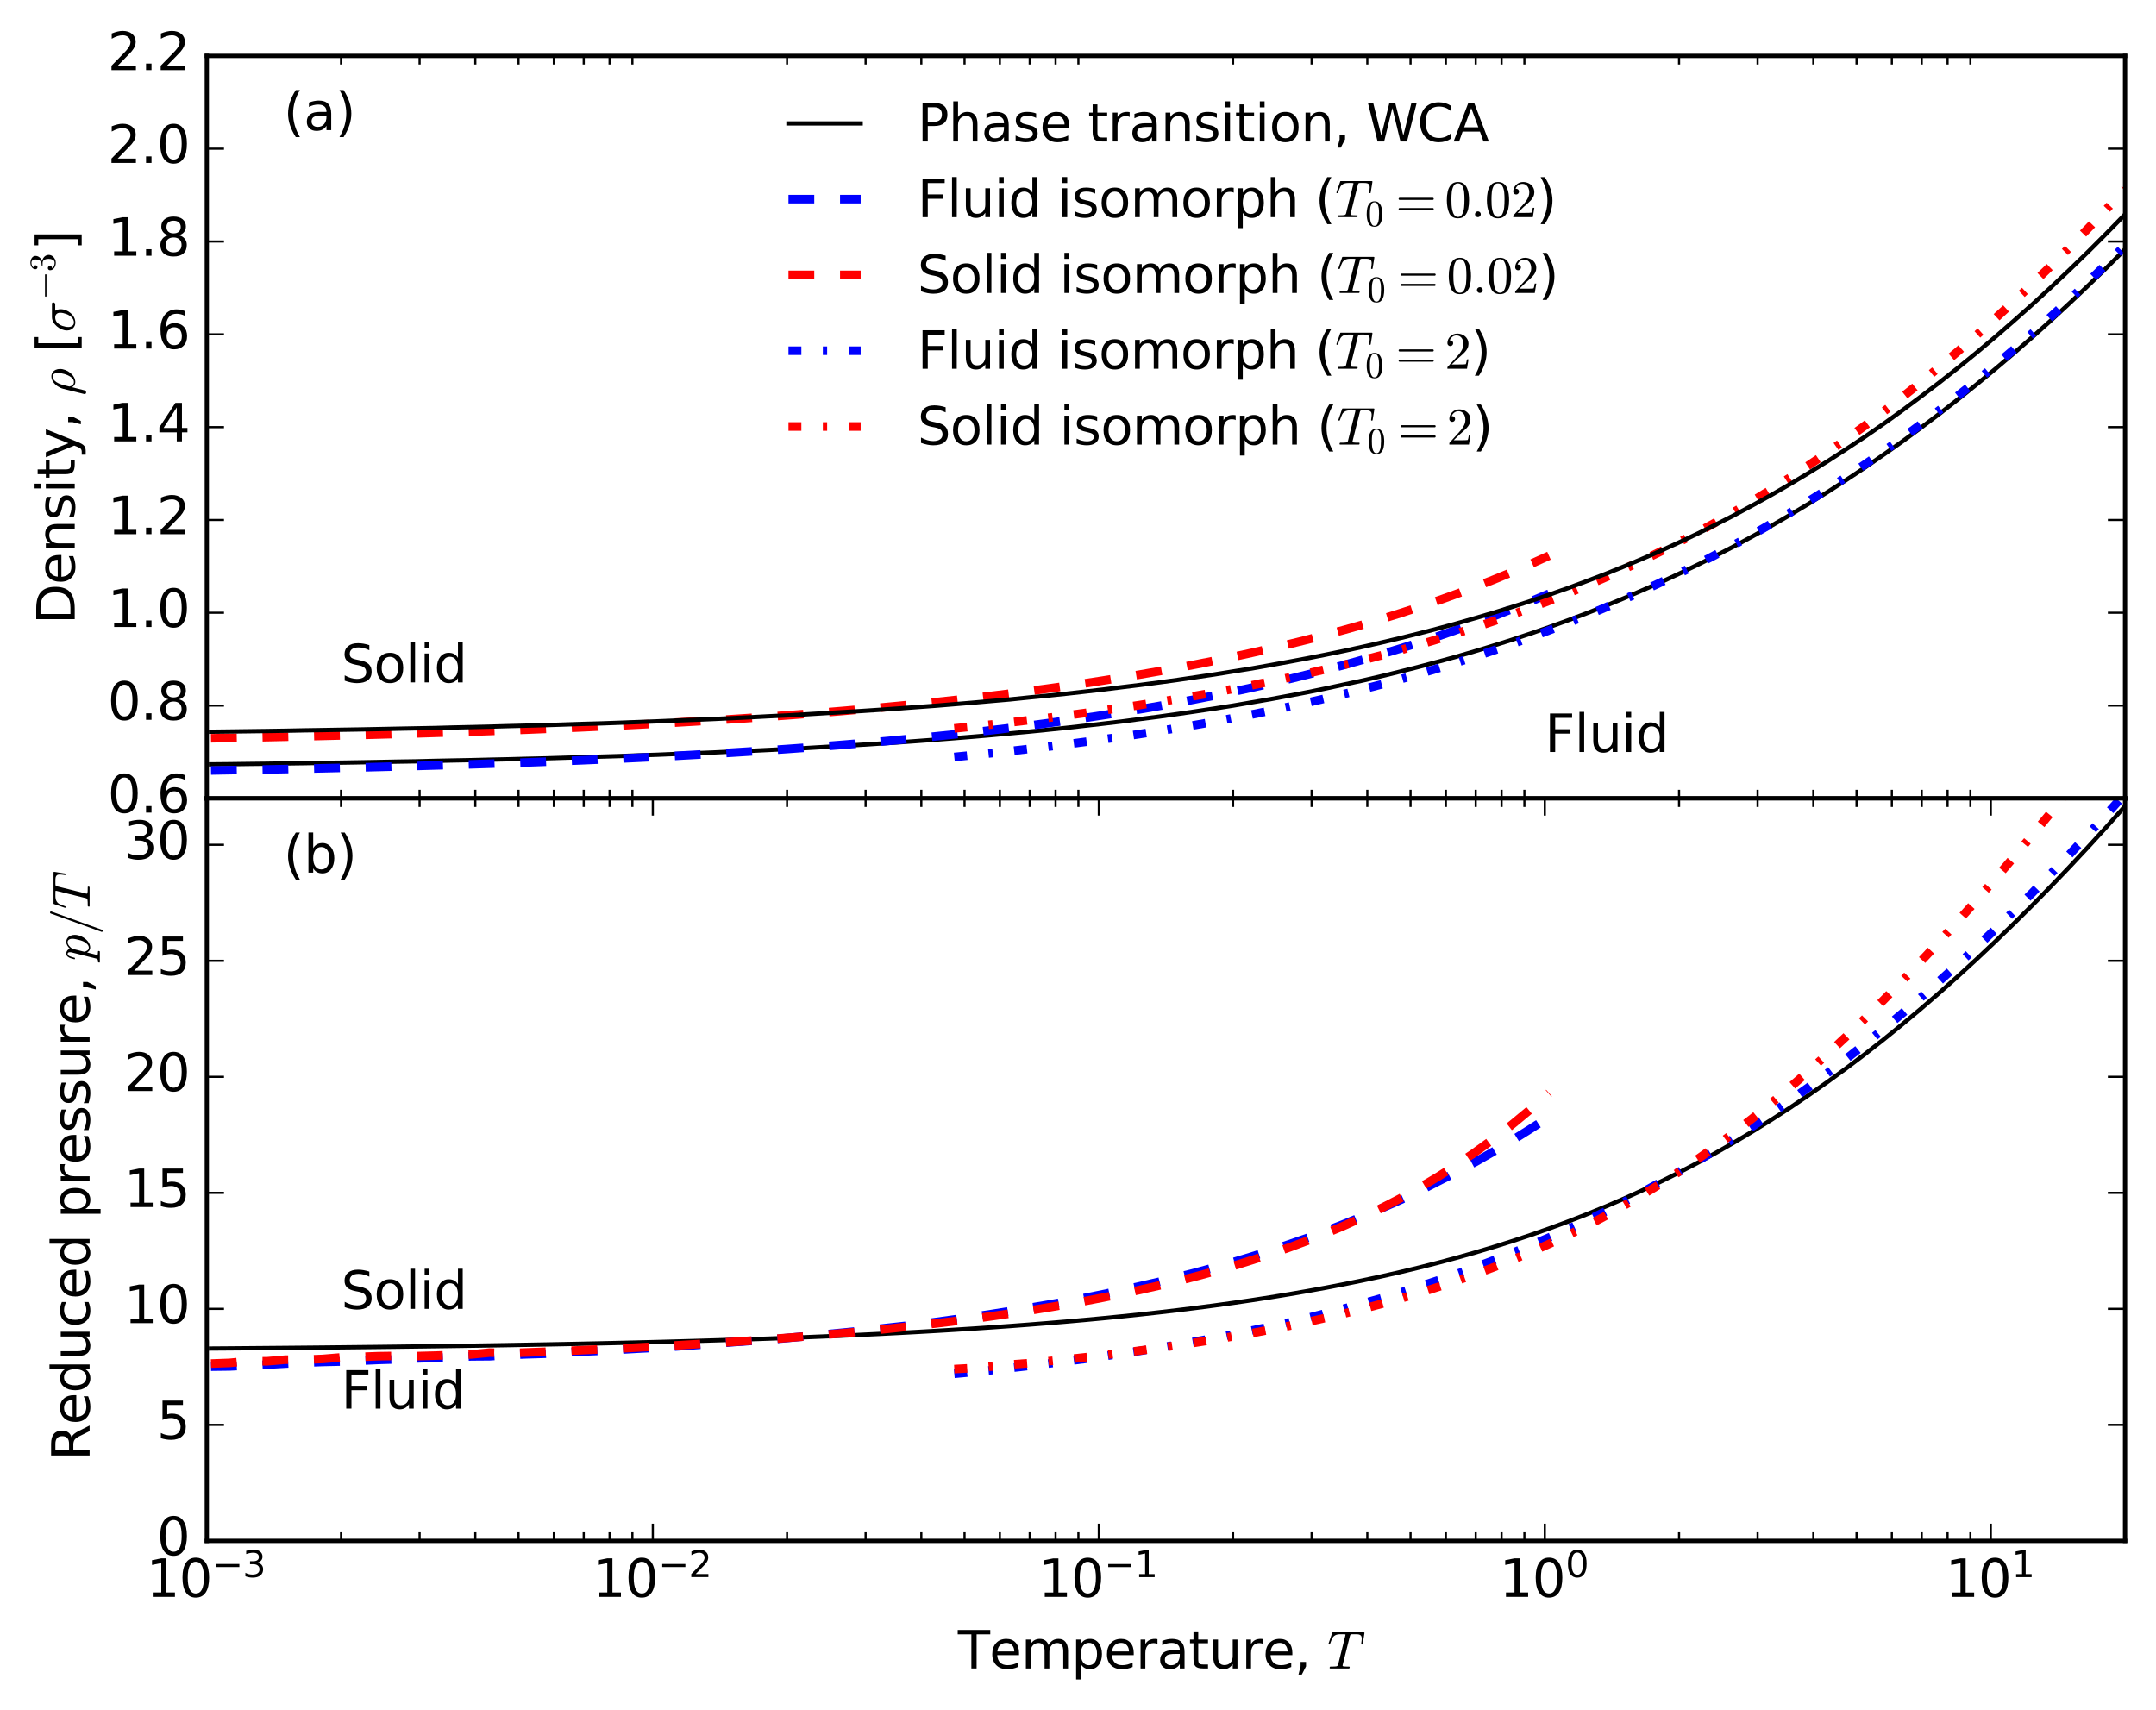 <?xml version="1.0" encoding="utf-8" standalone="no"?>
<!DOCTYPE svg PUBLIC "-//W3C//DTD SVG 1.1//EN"
  "http://www.w3.org/Graphics/SVG/1.1/DTD/svg11.dtd">
<svg xmlns:xlink="http://www.w3.org/1999/xlink" width="501.724pt" height="398.034pt" viewBox="0 0 501.724 398.034" xmlns="http://www.w3.org/2000/svg" version="1.1">
 <defs>
  <style type="text/css">*{stroke-linejoin: round; stroke-linecap: butt}</style>
 </defs>
 <g id="figure_1">
  <g id="patch_1">
   <path d="M 0 398.034 
L 501.724 398.034 
L 501.724 0 
L 0 0 
z
" style="fill: #ffffff"/>
  </g>
  <g id="axes_1">
   <g id="patch_2">
    <path d="M 48.124 185.807 
L 494.524 185.807 
L 494.524 13.007 
L 48.124 13.007 
z
" style="fill: #ffffff"/>
   </g>
   <g id="line2d_1">
    <path d="M 49.096 177.887 
L 53.42 177.846 
L 57.745 177.788 
L 62.069 177.739 
L 66.394 177.669 
L 70.718 177.61 
L 75.043 177.541 
L 79.367 177.485 
L 83.692 177.415 
L 88.016 177.336 
L 92.341 177.249 
L 96.666 177.183 
L 100.99 177.075 
L 105.315 176.984 
L 109.639 176.903 
L 113.964 176.794 
L 118.288 176.702 
L 122.613 176.587 
L 126.937 176.487 
L 131.262 176.352 
L 135.586 176.223 
L 139.911 176.082 
L 144.236 175.955 
L 148.56 175.79 
L 152.885 175.648 
L 157.209 175.469 
L 161.534 175.296 
L 165.858 175.125 
L 170.183 174.923 
L 174.507 174.749 
L 178.832 174.536 
L 183.156 174.327 
L 187.481 174.1 
L 191.806 173.843 
L 196.13 173.594 
L 200.455 173.326 
L 204.779 173.051 
L 209.104 172.771 
L 213.428 172.462 
L 217.753 172.138 
L 222.077 171.802 
L 226.402 171.456 
L 230.726 171.084 
L 235.051 170.677 
L 239.376 170.281 
L 243.7 169.846 
L 248.025 169.398 
L 252.349 168.915 
L 256.674 168.422 
L 260.998 167.914 
L 265.323 167.34 
L 269.647 166.788 
L 273.972 166.177 
L 278.296 165.548 
L 282.621 164.896 
L 286.946 164.215 
L 291.27 163.468 
L 295.595 162.728 
L 299.919 161.922 
L 304.244 161.096 
L 308.568 160.213 
L 312.893 159.28 
L 317.217 158.351 
L 321.542 157.346 
L 325.866 156.283 
L 330.191 155.184 
L 334.516 154.035 
L 338.84 152.843 
L 343.165 151.579 
L 347.489 150.264 
L 351.814 148.901 
L 356.138 147.46 
L 360.463 145.965 
L 364.787 144.398 
L 369.112 142.77 
L 373.436 141.074 
L 377.761 139.289 
L 382.086 137.426 
L 386.41 135.533 
L 390.735 133.521 
L 395.059 131.438 
L 399.384 129.284 
L 403.708 127.043 
L 408.033 124.707 
L 412.357 122.285 
L 416.682 119.771 
L 421.006 117.172 
L 425.331 114.489 
L 429.656 111.688 
L 433.98 108.816 
L 438.305 105.833 
L 442.629 102.786 
L 446.954 99.604 
L 451.278 96.335 
L 455.603 92.97 
L 459.927 89.503 
L 464.252 85.932 
L 468.576 82.265 
L 472.901 78.491 
L 477.226 74.615 
L 481.55 70.618 
L 485.875 66.522 
L 490.199 62.33 
L 494.524 58.013 
" clip-path="url(#p869d2a16e2)" style="fill: none; stroke: #000000; stroke-linecap: square"/>
   </g>
   <g id="line2d_2">
    <path d="M 49.096 179.315 
L 53.42 179.236 
L 57.745 179.155 
L 62.069 179.071 
L 66.394 178.984 
L 70.718 178.894 
L 75.043 178.799 
L 79.367 178.701 
L 83.692 178.6 
L 88.016 178.493 
L 92.341 178.381 
L 96.666 178.265 
L 100.99 178.143 
L 105.315 178.015 
L 109.639 177.881 
L 113.964 177.74 
L 118.288 177.594 
L 122.613 177.439 
L 126.937 177.277 
L 131.262 177.108 
L 135.586 176.93 
L 139.911 176.744 
L 144.236 176.55 
L 148.56 176.346 
L 152.885 176.131 
L 157.209 175.907 
L 161.534 175.671 
L 165.858 175.425 
L 170.183 175.166 
L 174.507 174.895 
L 178.832 174.612 
L 183.156 174.316 
L 187.481 174.003 
L 191.806 173.676 
L 196.13 173.336 
L 200.455 172.978 
L 204.779 172.603 
L 209.104 172.211 
L 213.428 171.799 
L 217.753 171.367 
L 222.077 170.914 
L 226.402 170.441 
L 230.726 169.944 
L 235.051 169.428 
L 239.376 168.885 
L 243.7 168.314 
L 248.025 167.72 
L 252.349 167.098 
L 256.674 166.451 
L 260.998 165.77 
L 265.323 165.06 
L 269.647 164.318 
L 273.972 163.536 
L 278.296 162.722 
L 282.621 161.872 
L 286.946 160.983 
L 291.27 160.049 
L 295.595 159.076 
L 299.919 158.058 
L 304.244 156.994 
L 308.568 155.881 
L 312.893 154.722 
L 317.217 153.51 
L 321.542 152.246 
L 325.866 150.929 
L 330.191 149.552 
L 334.516 148.118 
L 338.84 146.626 
L 343.165 145.071 
L 347.489 143.444 
L 351.814 141.757 
L 356.138 139.994 
L 360.463 138.168 
" clip-path="url(#p869d2a16e2)" style="fill: none; stroke-dasharray: 6,6; stroke-dashoffset: 0; stroke: #0000ff; stroke-width: 2"/>
   </g>
   <g id="line2d_3">
    <path d="M 49.096 171.82 
L 53.42 171.736 
L 57.745 171.648 
L 62.069 171.558 
L 66.394 171.463 
L 70.718 171.365 
L 75.043 171.263 
L 79.367 171.157 
L 83.692 171.05 
L 88.016 170.935 
L 92.341 170.817 
L 96.666 170.691 
L 100.99 170.559 
L 105.315 170.42 
L 109.639 170.276 
L 113.964 170.125 
L 118.288 169.967 
L 122.613 169.802 
L 126.937 169.628 
L 131.262 169.446 
L 135.586 169.255 
L 139.911 169.056 
L 144.236 168.849 
L 148.56 168.63 
L 152.885 168.402 
L 157.209 168.163 
L 161.534 167.913 
L 165.858 167.651 
L 170.183 167.378 
L 174.507 167.091 
L 178.832 166.793 
L 183.156 166.479 
L 187.481 166.152 
L 191.806 165.81 
L 196.13 165.455 
L 200.455 165.081 
L 204.779 164.691 
L 209.104 164.284 
L 213.428 163.856 
L 217.753 163.41 
L 222.077 162.945 
L 226.402 162.459 
L 230.726 161.951 
L 235.051 161.418 
L 239.376 160.86 
L 243.7 160.279 
L 248.025 159.675 
L 252.349 159.045 
L 256.674 158.385 
L 260.998 157.696 
L 265.323 156.977 
L 269.647 156.226 
L 273.972 155.442 
L 278.296 154.622 
L 282.621 153.766 
L 286.946 152.87 
L 291.27 151.931 
L 295.595 150.953 
L 299.919 149.93 
L 304.244 148.86 
L 308.568 147.741 
L 312.893 146.569 
L 317.217 145.343 
L 321.542 144.055 
L 325.866 142.708 
L 330.191 141.298 
L 334.516 139.821 
L 338.84 138.269 
L 343.165 136.645 
L 347.489 134.944 
L 351.814 133.16 
L 356.138 131.288 
L 360.463 129.328 
" clip-path="url(#p869d2a16e2)" style="fill: none; stroke-dasharray: 6,6; stroke-dashoffset: 0; stroke: #ff0000; stroke-width: 2"/>
   </g>
   <g id="line2d_4">
    <path d="M 222.077 176.165 
L 226.402 175.732 
L 230.726 175.28 
L 235.051 174.805 
L 239.376 174.307 
L 243.7 173.789 
L 248.025 173.247 
L 252.349 172.675 
L 256.674 172.08 
L 260.998 171.465 
L 265.323 170.818 
L 269.647 170.146 
L 273.972 169.438 
L 278.296 168.699 
L 282.621 167.935 
L 286.946 167.127 
L 291.27 166.288 
L 295.595 165.405 
L 299.919 164.486 
L 304.244 163.528 
L 308.568 162.524 
L 312.893 161.481 
L 317.217 160.396 
L 321.542 159.263 
L 325.866 158.079 
L 330.191 156.849 
L 334.516 155.573 
L 338.84 154.241 
L 343.165 152.848 
L 347.489 151.404 
L 351.814 149.902 
L 356.138 148.337 
L 360.463 146.71 
L 364.787 145.024 
L 369.112 143.272 
L 373.436 141.454 
L 377.761 139.565 
L 382.086 137.602 
L 386.41 135.573 
L 390.735 133.47 
L 395.059 131.291 
L 399.384 129.036 
L 403.708 126.704 
L 408.033 124.295 
L 412.357 121.8 
L 416.682 119.227 
L 421.006 116.569 
L 425.331 113.825 
L 429.656 110.999 
L 433.98 108.08 
L 438.305 105.074 
L 442.629 101.974 
L 446.954 98.781 
L 451.278 95.497 
L 455.603 92.118 
L 459.927 88.643 
L 464.252 85.068 
L 468.576 81.393 
L 472.901 77.617 
L 477.226 73.738 
L 481.55 69.754 
L 485.875 65.661 
L 490.199 61.458 
L 494.524 57.143 
" clip-path="url(#p869d2a16e2)" style="fill: none; stroke-dasharray: 3,5,1,5; stroke-dashoffset: 0; stroke: #0000ff; stroke-width: 2"/>
   </g>
   <g id="line2d_5">
    <path d="M 222.077 169.522 
L 226.402 169.078 
L 230.726 168.614 
L 235.051 168.126 
L 239.376 167.618 
L 243.7 167.086 
L 248.025 166.535 
L 252.349 165.956 
L 256.674 165.353 
L 260.998 164.725 
L 265.323 164.066 
L 269.647 163.382 
L 273.972 162.667 
L 278.296 161.922 
L 282.621 161.146 
L 286.946 160.337 
L 291.27 159.491 
L 295.595 158.609 
L 299.919 157.694 
L 304.244 156.735 
L 308.568 155.737 
L 312.893 154.702 
L 317.217 153.616 
L 321.542 152.484 
L 325.866 151.306 
L 330.191 150.071 
L 334.516 148.785 
L 338.84 147.444 
L 343.165 146.047 
L 347.489 144.591 
L 351.814 143.068 
L 356.138 141.487 
L 360.463 139.835 
L 364.787 138.123 
L 369.112 136.328 
L 373.436 134.456 
L 377.761 132.504 
L 382.086 130.475 
L 386.41 128.367 
L 390.735 126.166 
L 395.059 123.878 
L 399.384 121.503 
L 403.708 119.032 
L 408.033 116.471 
L 412.357 113.814 
L 416.682 111.057 
L 421.006 108.207 
L 425.331 105.257 
L 429.656 102.208 
L 433.98 99.059 
L 438.305 95.809 
L 442.629 92.457 
L 446.954 89.006 
L 451.278 85.451 
L 455.603 81.792 
L 459.927 78.031 
L 464.252 74.164 
L 468.576 70.189 
L 472.901 66.109 
L 477.226 61.919 
L 481.55 57.619 
L 485.875 53.205 
L 490.199 48.679 
L 494.524 44.035 
" clip-path="url(#p869d2a16e2)" style="fill: none; stroke-dasharray: 3,5,1,5; stroke-dashoffset: 0; stroke: #ff0000; stroke-width: 2"/>
   </g>
   <g id="line2d_6">
    <path d="M 49.096 170.29 
L 53.42 170.24 
L 57.745 170.182 
L 62.069 170.126 
L 66.394 170.059 
L 70.718 169.974 
L 75.043 169.906 
L 79.367 169.832 
L 83.692 169.764 
L 88.016 169.679 
L 92.341 169.591 
L 96.666 169.508 
L 100.99 169.429 
L 105.315 169.308 
L 109.639 169.215 
L 113.964 169.111 
L 118.288 168.987 
L 122.613 168.876 
L 126.937 168.76 
L 131.262 168.617 
L 135.586 168.473 
L 139.911 168.356 
L 144.236 168.201 
L 148.56 168.04 
L 152.885 167.875 
L 157.209 167.693 
L 161.534 167.523 
L 165.858 167.342 
L 170.183 167.139 
L 174.507 166.933 
L 178.832 166.699 
L 183.156 166.497 
L 187.481 166.248 
L 191.806 165.984 
L 196.13 165.73 
L 200.455 165.47 
L 204.779 165.185 
L 209.104 164.88 
L 213.428 164.561 
L 217.753 164.244 
L 222.077 163.887 
L 226.402 163.531 
L 230.726 163.148 
L 235.051 162.775 
L 239.376 162.328 
L 243.7 161.905 
L 248.025 161.456 
L 252.349 160.972 
L 256.674 160.477 
L 260.998 159.937 
L 265.323 159.408 
L 269.647 158.834 
L 273.972 158.243 
L 278.296 157.603 
L 282.621 156.958 
L 286.946 156.26 
L 291.27 155.57 
L 295.595 154.802 
L 299.919 154.011 
L 304.244 153.203 
L 308.568 152.348 
L 312.893 151.454 
L 317.217 150.507 
L 321.542 149.516 
L 325.866 148.494 
L 330.191 147.419 
L 334.516 146.305 
L 338.84 145.132 
L 343.165 143.893 
L 347.489 142.618 
L 351.814 141.276 
L 356.138 139.887 
L 360.463 138.414 
L 364.787 136.9 
L 369.112 135.291 
L 373.436 133.641 
L 377.761 131.894 
L 382.086 130.086 
L 386.41 128.21 
L 390.735 126.231 
L 395.059 124.181 
L 399.384 122.032 
L 403.708 119.822 
L 408.033 117.497 
L 412.357 115.098 
L 416.682 112.599 
L 421.006 109.996 
L 425.331 107.322 
L 429.656 104.516 
L 433.98 101.642 
L 438.305 98.653 
L 442.629 95.549 
L 446.954 92.333 
L 451.278 89.038 
L 455.603 85.633 
L 459.927 82.108 
L 464.252 78.474 
L 468.576 74.718 
L 472.901 70.881 
L 477.226 66.914 
L 481.55 62.837 
L 485.875 58.641 
L 490.199 54.315 
L 494.524 49.889 
" clip-path="url(#p869d2a16e2)" style="fill: none; stroke: #000000; stroke-linecap: square"/>
   </g>
   <g id="patch_3">
    <path d="M 48.124 185.807 
L 48.124 13.007 
" style="fill: none; stroke: #000000; stroke-linejoin: miter; stroke-linecap: square"/>
   </g>
   <g id="patch_4">
    <path d="M 494.524 185.807 
L 494.524 13.007 
" style="fill: none; stroke: #000000; stroke-linejoin: miter; stroke-linecap: square"/>
   </g>
   <g id="patch_5">
    <path d="M 48.124 185.807 
L 494.524 185.807 
" style="fill: none; stroke: #000000; stroke-linejoin: miter; stroke-linecap: square"/>
   </g>
   <g id="patch_6">
    <path d="M 48.124 13.007 
L 494.524 13.007 
" style="fill: none; stroke: #000000; stroke-linejoin: miter; stroke-linecap: square"/>
   </g>
   <g id="matplotlib.axis_1">
    <g id="xtick_1">
     <g id="line2d_7">
      <defs>
       <path id="m8bb9ca7c16" d="M 0 0 
L 0 -2 
" style="stroke: #000000; stroke-width: 0.5"/>
      </defs>
      <g>
       <use xlink:href="#m8bb9ca7c16" x="79.367" y="185.807" style="stroke: #000000; stroke-width: 0.5"/>
      </g>
     </g>
     <g id="line2d_8">
      <defs>
       <path id="m3152a70c7a" d="M 0 0 
L 0 2 
" style="stroke: #000000; stroke-width: 0.5"/>
      </defs>
      <g>
       <use xlink:href="#m3152a70c7a" x="79.367" y="13.007" style="stroke: #000000; stroke-width: 0.5"/>
      </g>
     </g>
    </g>
    <g id="xtick_2">
     <g id="line2d_9">
      <g>
       <use xlink:href="#m8bb9ca7c16" x="97.644" y="185.807" style="stroke: #000000; stroke-width: 0.5"/>
      </g>
     </g>
     <g id="line2d_10">
      <g>
       <use xlink:href="#m3152a70c7a" x="97.644" y="13.007" style="stroke: #000000; stroke-width: 0.5"/>
      </g>
     </g>
    </g>
    <g id="xtick_3">
     <g id="line2d_11">
      <g>
       <use xlink:href="#m8bb9ca7c16" x="110.611" y="185.807" style="stroke: #000000; stroke-width: 0.5"/>
      </g>
     </g>
     <g id="line2d_12">
      <g>
       <use xlink:href="#m3152a70c7a" x="110.611" y="13.007" style="stroke: #000000; stroke-width: 0.5"/>
      </g>
     </g>
    </g>
    <g id="xtick_4">
     <g id="line2d_13">
      <g>
       <use xlink:href="#m8bb9ca7c16" x="120.669" y="185.807" style="stroke: #000000; stroke-width: 0.5"/>
      </g>
     </g>
     <g id="line2d_14">
      <g>
       <use xlink:href="#m3152a70c7a" x="120.669" y="13.007" style="stroke: #000000; stroke-width: 0.5"/>
      </g>
     </g>
    </g>
    <g id="xtick_5">
     <g id="line2d_15">
      <g>
       <use xlink:href="#m8bb9ca7c16" x="128.887" y="185.807" style="stroke: #000000; stroke-width: 0.5"/>
      </g>
     </g>
     <g id="line2d_16">
      <g>
       <use xlink:href="#m3152a70c7a" x="128.887" y="13.007" style="stroke: #000000; stroke-width: 0.5"/>
      </g>
     </g>
    </g>
    <g id="xtick_6">
     <g id="line2d_17">
      <g>
       <use xlink:href="#m8bb9ca7c16" x="135.836" y="185.807" style="stroke: #000000; stroke-width: 0.5"/>
      </g>
     </g>
     <g id="line2d_18">
      <g>
       <use xlink:href="#m3152a70c7a" x="135.836" y="13.007" style="stroke: #000000; stroke-width: 0.5"/>
      </g>
     </g>
    </g>
    <g id="xtick_7">
     <g id="line2d_19">
      <g>
       <use xlink:href="#m8bb9ca7c16" x="141.855" y="185.807" style="stroke: #000000; stroke-width: 0.5"/>
      </g>
     </g>
     <g id="line2d_20">
      <g>
       <use xlink:href="#m3152a70c7a" x="141.855" y="13.007" style="stroke: #000000; stroke-width: 0.5"/>
      </g>
     </g>
    </g>
    <g id="xtick_8">
     <g id="line2d_21">
      <g>
       <use xlink:href="#m8bb9ca7c16" x="147.164" y="185.807" style="stroke: #000000; stroke-width: 0.5"/>
      </g>
     </g>
     <g id="line2d_22">
      <g>
       <use xlink:href="#m3152a70c7a" x="147.164" y="13.007" style="stroke: #000000; stroke-width: 0.5"/>
      </g>
     </g>
    </g>
    <g id="xtick_9">
     <g id="line2d_23">
      <g>
       <use xlink:href="#m8bb9ca7c16" x="183.156" y="185.807" style="stroke: #000000; stroke-width: 0.5"/>
      </g>
     </g>
     <g id="line2d_24">
      <g>
       <use xlink:href="#m3152a70c7a" x="183.156" y="13.007" style="stroke: #000000; stroke-width: 0.5"/>
      </g>
     </g>
    </g>
    <g id="xtick_10">
     <g id="line2d_25">
      <g>
       <use xlink:href="#m8bb9ca7c16" x="201.433" y="185.807" style="stroke: #000000; stroke-width: 0.5"/>
      </g>
     </g>
     <g id="line2d_26">
      <g>
       <use xlink:href="#m3152a70c7a" x="201.433" y="13.007" style="stroke: #000000; stroke-width: 0.5"/>
      </g>
     </g>
    </g>
    <g id="xtick_11">
     <g id="line2d_27">
      <g>
       <use xlink:href="#m8bb9ca7c16" x="214.4" y="185.807" style="stroke: #000000; stroke-width: 0.5"/>
      </g>
     </g>
     <g id="line2d_28">
      <g>
       <use xlink:href="#m3152a70c7a" x="214.4" y="13.007" style="stroke: #000000; stroke-width: 0.5"/>
      </g>
     </g>
    </g>
    <g id="xtick_12">
     <g id="line2d_29">
      <g>
       <use xlink:href="#m8bb9ca7c16" x="224.458" y="185.807" style="stroke: #000000; stroke-width: 0.5"/>
      </g>
     </g>
     <g id="line2d_30">
      <g>
       <use xlink:href="#m3152a70c7a" x="224.458" y="13.007" style="stroke: #000000; stroke-width: 0.5"/>
      </g>
     </g>
    </g>
    <g id="xtick_13">
     <g id="line2d_31">
      <g>
       <use xlink:href="#m8bb9ca7c16" x="232.676" y="185.807" style="stroke: #000000; stroke-width: 0.5"/>
      </g>
     </g>
     <g id="line2d_32">
      <g>
       <use xlink:href="#m3152a70c7a" x="232.676" y="13.007" style="stroke: #000000; stroke-width: 0.5"/>
      </g>
     </g>
    </g>
    <g id="xtick_14">
     <g id="line2d_33">
      <g>
       <use xlink:href="#m8bb9ca7c16" x="239.625" y="185.807" style="stroke: #000000; stroke-width: 0.5"/>
      </g>
     </g>
     <g id="line2d_34">
      <g>
       <use xlink:href="#m3152a70c7a" x="239.625" y="13.007" style="stroke: #000000; stroke-width: 0.5"/>
      </g>
     </g>
    </g>
    <g id="xtick_15">
     <g id="line2d_35">
      <g>
       <use xlink:href="#m8bb9ca7c16" x="245.644" y="185.807" style="stroke: #000000; stroke-width: 0.5"/>
      </g>
     </g>
     <g id="line2d_36">
      <g>
       <use xlink:href="#m3152a70c7a" x="245.644" y="13.007" style="stroke: #000000; stroke-width: 0.5"/>
      </g>
     </g>
    </g>
    <g id="xtick_16">
     <g id="line2d_37">
      <g>
       <use xlink:href="#m8bb9ca7c16" x="250.953" y="185.807" style="stroke: #000000; stroke-width: 0.5"/>
      </g>
     </g>
     <g id="line2d_38">
      <g>
       <use xlink:href="#m3152a70c7a" x="250.953" y="13.007" style="stroke: #000000; stroke-width: 0.5"/>
      </g>
     </g>
    </g>
    <g id="xtick_17">
     <g id="line2d_39">
      <g>
       <use xlink:href="#m8bb9ca7c16" x="286.946" y="185.807" style="stroke: #000000; stroke-width: 0.5"/>
      </g>
     </g>
     <g id="line2d_40">
      <g>
       <use xlink:href="#m3152a70c7a" x="286.946" y="13.007" style="stroke: #000000; stroke-width: 0.5"/>
      </g>
     </g>
    </g>
    <g id="xtick_18">
     <g id="line2d_41">
      <g>
       <use xlink:href="#m8bb9ca7c16" x="305.222" y="185.807" style="stroke: #000000; stroke-width: 0.5"/>
      </g>
     </g>
     <g id="line2d_42">
      <g>
       <use xlink:href="#m3152a70c7a" x="305.222" y="13.007" style="stroke: #000000; stroke-width: 0.5"/>
      </g>
     </g>
    </g>
    <g id="xtick_19">
     <g id="line2d_43">
      <g>
       <use xlink:href="#m8bb9ca7c16" x="318.189" y="185.807" style="stroke: #000000; stroke-width: 0.5"/>
      </g>
     </g>
     <g id="line2d_44">
      <g>
       <use xlink:href="#m3152a70c7a" x="318.189" y="13.007" style="stroke: #000000; stroke-width: 0.5"/>
      </g>
     </g>
    </g>
    <g id="xtick_20">
     <g id="line2d_45">
      <g>
       <use xlink:href="#m8bb9ca7c16" x="328.247" y="185.807" style="stroke: #000000; stroke-width: 0.5"/>
      </g>
     </g>
     <g id="line2d_46">
      <g>
       <use xlink:href="#m3152a70c7a" x="328.247" y="13.007" style="stroke: #000000; stroke-width: 0.5"/>
      </g>
     </g>
    </g>
    <g id="xtick_21">
     <g id="line2d_47">
      <g>
       <use xlink:href="#m8bb9ca7c16" x="336.466" y="185.807" style="stroke: #000000; stroke-width: 0.5"/>
      </g>
     </g>
     <g id="line2d_48">
      <g>
       <use xlink:href="#m3152a70c7a" x="336.466" y="13.007" style="stroke: #000000; stroke-width: 0.5"/>
      </g>
     </g>
    </g>
    <g id="xtick_22">
     <g id="line2d_49">
      <g>
       <use xlink:href="#m8bb9ca7c16" x="343.414" y="185.807" style="stroke: #000000; stroke-width: 0.5"/>
      </g>
     </g>
     <g id="line2d_50">
      <g>
       <use xlink:href="#m3152a70c7a" x="343.414" y="13.007" style="stroke: #000000; stroke-width: 0.5"/>
      </g>
     </g>
    </g>
    <g id="xtick_23">
     <g id="line2d_51">
      <g>
       <use xlink:href="#m8bb9ca7c16" x="349.433" y="185.807" style="stroke: #000000; stroke-width: 0.5"/>
      </g>
     </g>
     <g id="line2d_52">
      <g>
       <use xlink:href="#m3152a70c7a" x="349.433" y="13.007" style="stroke: #000000; stroke-width: 0.5"/>
      </g>
     </g>
    </g>
    <g id="xtick_24">
     <g id="line2d_53">
      <g>
       <use xlink:href="#m8bb9ca7c16" x="354.742" y="185.807" style="stroke: #000000; stroke-width: 0.5"/>
      </g>
     </g>
     <g id="line2d_54">
      <g>
       <use xlink:href="#m3152a70c7a" x="354.742" y="13.007" style="stroke: #000000; stroke-width: 0.5"/>
      </g>
     </g>
    </g>
    <g id="xtick_25">
     <g id="line2d_55">
      <g>
       <use xlink:href="#m8bb9ca7c16" x="390.735" y="185.807" style="stroke: #000000; stroke-width: 0.5"/>
      </g>
     </g>
     <g id="line2d_56">
      <g>
       <use xlink:href="#m3152a70c7a" x="390.735" y="13.007" style="stroke: #000000; stroke-width: 0.5"/>
      </g>
     </g>
    </g>
    <g id="xtick_26">
     <g id="line2d_57">
      <g>
       <use xlink:href="#m8bb9ca7c16" x="409.011" y="185.807" style="stroke: #000000; stroke-width: 0.5"/>
      </g>
     </g>
     <g id="line2d_58">
      <g>
       <use xlink:href="#m3152a70c7a" x="409.011" y="13.007" style="stroke: #000000; stroke-width: 0.5"/>
      </g>
     </g>
    </g>
    <g id="xtick_27">
     <g id="line2d_59">
      <g>
       <use xlink:href="#m8bb9ca7c16" x="421.978" y="185.807" style="stroke: #000000; stroke-width: 0.5"/>
      </g>
     </g>
     <g id="line2d_60">
      <g>
       <use xlink:href="#m3152a70c7a" x="421.978" y="13.007" style="stroke: #000000; stroke-width: 0.5"/>
      </g>
     </g>
    </g>
    <g id="xtick_28">
     <g id="line2d_61">
      <g>
       <use xlink:href="#m8bb9ca7c16" x="432.036" y="185.807" style="stroke: #000000; stroke-width: 0.5"/>
      </g>
     </g>
     <g id="line2d_62">
      <g>
       <use xlink:href="#m3152a70c7a" x="432.036" y="13.007" style="stroke: #000000; stroke-width: 0.5"/>
      </g>
     </g>
    </g>
    <g id="xtick_29">
     <g id="line2d_63">
      <g>
       <use xlink:href="#m8bb9ca7c16" x="440.255" y="185.807" style="stroke: #000000; stroke-width: 0.5"/>
      </g>
     </g>
     <g id="line2d_64">
      <g>
       <use xlink:href="#m3152a70c7a" x="440.255" y="13.007" style="stroke: #000000; stroke-width: 0.5"/>
      </g>
     </g>
    </g>
    <g id="xtick_30">
     <g id="line2d_65">
      <g>
       <use xlink:href="#m8bb9ca7c16" x="447.203" y="185.807" style="stroke: #000000; stroke-width: 0.5"/>
      </g>
     </g>
     <g id="line2d_66">
      <g>
       <use xlink:href="#m3152a70c7a" x="447.203" y="13.007" style="stroke: #000000; stroke-width: 0.5"/>
      </g>
     </g>
    </g>
    <g id="xtick_31">
     <g id="line2d_67">
      <g>
       <use xlink:href="#m8bb9ca7c16" x="453.222" y="185.807" style="stroke: #000000; stroke-width: 0.5"/>
      </g>
     </g>
     <g id="line2d_68">
      <g>
       <use xlink:href="#m3152a70c7a" x="453.222" y="13.007" style="stroke: #000000; stroke-width: 0.5"/>
      </g>
     </g>
    </g>
    <g id="xtick_32">
     <g id="line2d_69">
      <g>
       <use xlink:href="#m8bb9ca7c16" x="458.531" y="185.807" style="stroke: #000000; stroke-width: 0.5"/>
      </g>
     </g>
     <g id="line2d_70">
      <g>
       <use xlink:href="#m3152a70c7a" x="458.531" y="13.007" style="stroke: #000000; stroke-width: 0.5"/>
      </g>
     </g>
    </g>
    <g id="xtick_33">
     <g id="line2d_71">
      <g>
       <use xlink:href="#m8bb9ca7c16" x="494.524" y="185.807" style="stroke: #000000; stroke-width: 0.5"/>
      </g>
     </g>
     <g id="line2d_72">
      <g>
       <use xlink:href="#m3152a70c7a" x="494.524" y="13.007" style="stroke: #000000; stroke-width: 0.5"/>
      </g>
     </g>
    </g>
   </g>
   <g id="matplotlib.axis_2">
    <g id="ytick_1">
     <g id="line2d_73">
      <defs>
       <path id="m5579102f20" d="M 0 0 
L 4 0 
" style="stroke: #000000; stroke-width: 0.5"/>
      </defs>
      <g>
       <use xlink:href="#m5579102f20" x="48.124" y="185.807" style="stroke: #000000; stroke-width: 0.5"/>
      </g>
     </g>
     <g id="line2d_74">
      <defs>
       <path id="m00497d94a0" d="M 0 0 
L -4 0 
" style="stroke: #000000; stroke-width: 0.5"/>
      </defs>
      <g>
       <use xlink:href="#m00497d94a0" x="494.524" y="185.807" style="stroke: #000000; stroke-width: 0.5"/>
      </g>
     </g>
     <g id="text_1">
      <!-- 0.6 -->
      <g transform="translate(25.04 189.118) scale(0.12 -0.12)">
       <defs>
        <path id="DejaVuSans-30" d="M 2034 4250 
Q 1547 4250 1301 3770 
Q 1056 3291 1056 2328 
Q 1056 1369 1301 889 
Q 1547 409 2034 409 
Q 2525 409 2770 889 
Q 3016 1369 3016 2328 
Q 3016 3291 2770 3770 
Q 2525 4250 2034 4250 
z
M 2034 4750 
Q 2819 4750 3233 4129 
Q 3647 3509 3647 2328 
Q 3647 1150 3233 529 
Q 2819 -91 2034 -91 
Q 1250 -91 836 529 
Q 422 1150 422 2328 
Q 422 3509 836 4129 
Q 1250 4750 2034 4750 
z
" transform="scale(0.016)"/>
        <path id="DejaVuSans-2e" d="M 684 794 
L 1344 794 
L 1344 0 
L 684 0 
L 684 794 
z
" transform="scale(0.016)"/>
        <path id="DejaVuSans-36" d="M 2113 2584 
Q 1688 2584 1439 2293 
Q 1191 2003 1191 1497 
Q 1191 994 1439 701 
Q 1688 409 2113 409 
Q 2538 409 2786 701 
Q 3034 994 3034 1497 
Q 3034 2003 2786 2293 
Q 2538 2584 2113 2584 
z
M 3366 4563 
L 3366 3988 
Q 3128 4100 2886 4159 
Q 2644 4219 2406 4219 
Q 1781 4219 1451 3797 
Q 1122 3375 1075 2522 
Q 1259 2794 1537 2939 
Q 1816 3084 2150 3084 
Q 2853 3084 3261 2657 
Q 3669 2231 3669 1497 
Q 3669 778 3244 343 
Q 2819 -91 2113 -91 
Q 1303 -91 875 529 
Q 447 1150 447 2328 
Q 447 3434 972 4092 
Q 1497 4750 2381 4750 
Q 2619 4750 2861 4703 
Q 3103 4656 3366 4563 
z
" transform="scale(0.016)"/>
       </defs>
       <use xlink:href="#DejaVuSans-30"/>
       <use xlink:href="#DejaVuSans-2e" x="63.623"/>
       <use xlink:href="#DejaVuSans-36" x="95.41"/>
      </g>
     </g>
    </g>
    <g id="ytick_2">
     <g id="line2d_75">
      <g>
       <use xlink:href="#m5579102f20" x="48.124" y="164.207" style="stroke: #000000; stroke-width: 0.5"/>
      </g>
     </g>
     <g id="line2d_76">
      <g>
       <use xlink:href="#m00497d94a0" x="494.524" y="164.207" style="stroke: #000000; stroke-width: 0.5"/>
      </g>
     </g>
     <g id="text_2">
      <!-- 0.8 -->
      <g transform="translate(25.04 167.518) scale(0.12 -0.12)">
       <defs>
        <path id="DejaVuSans-38" d="M 2034 2216 
Q 1584 2216 1326 1975 
Q 1069 1734 1069 1313 
Q 1069 891 1326 650 
Q 1584 409 2034 409 
Q 2484 409 2743 651 
Q 3003 894 3003 1313 
Q 3003 1734 2745 1975 
Q 2488 2216 2034 2216 
z
M 1403 2484 
Q 997 2584 770 2862 
Q 544 3141 544 3541 
Q 544 4100 942 4425 
Q 1341 4750 2034 4750 
Q 2731 4750 3128 4425 
Q 3525 4100 3525 3541 
Q 3525 3141 3298 2862 
Q 3072 2584 2669 2484 
Q 3125 2378 3379 2068 
Q 3634 1759 3634 1313 
Q 3634 634 3220 271 
Q 2806 -91 2034 -91 
Q 1263 -91 848 271 
Q 434 634 434 1313 
Q 434 1759 690 2068 
Q 947 2378 1403 2484 
z
M 1172 3481 
Q 1172 3119 1398 2916 
Q 1625 2713 2034 2713 
Q 2441 2713 2670 2916 
Q 2900 3119 2900 3481 
Q 2900 3844 2670 4047 
Q 2441 4250 2034 4250 
Q 1625 4250 1398 4047 
Q 1172 3844 1172 3481 
z
" transform="scale(0.016)"/>
       </defs>
       <use xlink:href="#DejaVuSans-30"/>
       <use xlink:href="#DejaVuSans-2e" x="63.623"/>
       <use xlink:href="#DejaVuSans-38" x="95.41"/>
      </g>
     </g>
    </g>
    <g id="ytick_3">
     <g id="line2d_77">
      <g>
       <use xlink:href="#m5579102f20" x="48.124" y="142.607" style="stroke: #000000; stroke-width: 0.5"/>
      </g>
     </g>
     <g id="line2d_78">
      <g>
       <use xlink:href="#m00497d94a0" x="494.524" y="142.607" style="stroke: #000000; stroke-width: 0.5"/>
      </g>
     </g>
     <g id="text_3">
      <!-- 1.0 -->
      <g transform="translate(25.04 145.918) scale(0.12 -0.12)">
       <defs>
        <path id="DejaVuSans-31" d="M 794 531 
L 1825 531 
L 1825 4091 
L 703 3866 
L 703 4441 
L 1819 4666 
L 2450 4666 
L 2450 531 
L 3481 531 
L 3481 0 
L 794 0 
L 794 531 
z
" transform="scale(0.016)"/>
       </defs>
       <use xlink:href="#DejaVuSans-31"/>
       <use xlink:href="#DejaVuSans-2e" x="63.623"/>
       <use xlink:href="#DejaVuSans-30" x="95.41"/>
      </g>
     </g>
    </g>
    <g id="ytick_4">
     <g id="line2d_79">
      <g>
       <use xlink:href="#m5579102f20" x="48.124" y="121.007" style="stroke: #000000; stroke-width: 0.5"/>
      </g>
     </g>
     <g id="line2d_80">
      <g>
       <use xlink:href="#m00497d94a0" x="494.524" y="121.007" style="stroke: #000000; stroke-width: 0.5"/>
      </g>
     </g>
     <g id="text_4">
      <!-- 1.2 -->
      <g transform="translate(25.04 124.318) scale(0.12 -0.12)">
       <defs>
        <path id="DejaVuSans-32" d="M 1228 531 
L 3431 531 
L 3431 0 
L 469 0 
L 469 531 
Q 828 903 1448 1529 
Q 2069 2156 2228 2338 
Q 2531 2678 2651 2914 
Q 2772 3150 2772 3378 
Q 2772 3750 2511 3984 
Q 2250 4219 1831 4219 
Q 1534 4219 1204 4116 
Q 875 4013 500 3803 
L 500 4441 
Q 881 4594 1212 4672 
Q 1544 4750 1819 4750 
Q 2544 4750 2975 4387 
Q 3406 4025 3406 3419 
Q 3406 3131 3298 2873 
Q 3191 2616 2906 2266 
Q 2828 2175 2409 1742 
Q 1991 1309 1228 531 
z
" transform="scale(0.016)"/>
       </defs>
       <use xlink:href="#DejaVuSans-31"/>
       <use xlink:href="#DejaVuSans-2e" x="63.623"/>
       <use xlink:href="#DejaVuSans-32" x="95.41"/>
      </g>
     </g>
    </g>
    <g id="ytick_5">
     <g id="line2d_81">
      <g>
       <use xlink:href="#m5579102f20" x="48.124" y="99.407" style="stroke: #000000; stroke-width: 0.5"/>
      </g>
     </g>
     <g id="line2d_82">
      <g>
       <use xlink:href="#m00497d94a0" x="494.524" y="99.407" style="stroke: #000000; stroke-width: 0.5"/>
      </g>
     </g>
     <g id="text_5">
      <!-- 1.4 -->
      <g transform="translate(25.04 102.718) scale(0.12 -0.12)">
       <defs>
        <path id="DejaVuSans-34" d="M 2419 4116 
L 825 1625 
L 2419 1625 
L 2419 4116 
z
M 2253 4666 
L 3047 4666 
L 3047 1625 
L 3713 1625 
L 3713 1100 
L 3047 1100 
L 3047 0 
L 2419 0 
L 2419 1100 
L 313 1100 
L 313 1709 
L 2253 4666 
z
" transform="scale(0.016)"/>
       </defs>
       <use xlink:href="#DejaVuSans-31"/>
       <use xlink:href="#DejaVuSans-2e" x="63.623"/>
       <use xlink:href="#DejaVuSans-34" x="95.41"/>
      </g>
     </g>
    </g>
    <g id="ytick_6">
     <g id="line2d_83">
      <g>
       <use xlink:href="#m5579102f20" x="48.124" y="77.807" style="stroke: #000000; stroke-width: 0.5"/>
      </g>
     </g>
     <g id="line2d_84">
      <g>
       <use xlink:href="#m00497d94a0" x="494.524" y="77.807" style="stroke: #000000; stroke-width: 0.5"/>
      </g>
     </g>
     <g id="text_6">
      <!-- 1.6 -->
      <g transform="translate(25.04 81.118) scale(0.12 -0.12)">
       <use xlink:href="#DejaVuSans-31"/>
       <use xlink:href="#DejaVuSans-2e" x="63.623"/>
       <use xlink:href="#DejaVuSans-36" x="95.41"/>
      </g>
     </g>
    </g>
    <g id="ytick_7">
     <g id="line2d_85">
      <g>
       <use xlink:href="#m5579102f20" x="48.124" y="56.207" style="stroke: #000000; stroke-width: 0.5"/>
      </g>
     </g>
     <g id="line2d_86">
      <g>
       <use xlink:href="#m00497d94a0" x="494.524" y="56.207" style="stroke: #000000; stroke-width: 0.5"/>
      </g>
     </g>
     <g id="text_7">
      <!-- 1.8 -->
      <g transform="translate(25.04 59.518) scale(0.12 -0.12)">
       <use xlink:href="#DejaVuSans-31"/>
       <use xlink:href="#DejaVuSans-2e" x="63.623"/>
       <use xlink:href="#DejaVuSans-38" x="95.41"/>
      </g>
     </g>
    </g>
    <g id="ytick_8">
     <g id="line2d_87">
      <g>
       <use xlink:href="#m5579102f20" x="48.124" y="34.607" style="stroke: #000000; stroke-width: 0.5"/>
      </g>
     </g>
     <g id="line2d_88">
      <g>
       <use xlink:href="#m00497d94a0" x="494.524" y="34.607" style="stroke: #000000; stroke-width: 0.5"/>
      </g>
     </g>
     <g id="text_8">
      <!-- 2.0 -->
      <g transform="translate(25.04 37.918) scale(0.12 -0.12)">
       <use xlink:href="#DejaVuSans-32"/>
       <use xlink:href="#DejaVuSans-2e" x="63.623"/>
       <use xlink:href="#DejaVuSans-30" x="95.41"/>
      </g>
     </g>
    </g>
    <g id="ytick_9">
     <g id="line2d_89">
      <g>
       <use xlink:href="#m5579102f20" x="48.124" y="13.007" style="stroke: #000000; stroke-width: 0.5"/>
      </g>
     </g>
     <g id="line2d_90">
      <g>
       <use xlink:href="#m00497d94a0" x="494.524" y="13.007" style="stroke: #000000; stroke-width: 0.5"/>
      </g>
     </g>
     <g id="text_9">
      <!-- 2.2 -->
      <g transform="translate(25.04 16.318) scale(0.12 -0.12)">
       <use xlink:href="#DejaVuSans-32"/>
       <use xlink:href="#DejaVuSans-2e" x="63.623"/>
       <use xlink:href="#DejaVuSans-32" x="95.41"/>
      </g>
     </g>
    </g>
    <g id="text_10">
     <!-- Density, $\rho$ [$\sigma^{-3}$] -->
     <g transform="translate(17.4 145.307) rotate(-90) scale(0.12 -0.12)">
      <defs>
       <path id="DejaVuSans-44" d="M 1259 4147 
L 1259 519 
L 2022 519 
Q 2988 519 3436 956 
Q 3884 1394 3884 2338 
Q 3884 3275 3436 3711 
Q 2988 4147 2022 4147 
L 1259 4147 
z
M 628 4666 
L 1925 4666 
Q 3281 4666 3915 4102 
Q 4550 3538 4550 2338 
Q 4550 1131 3912 565 
Q 3275 0 1925 0 
L 628 0 
L 628 4666 
z
" transform="scale(0.016)"/>
       <path id="DejaVuSans-65" d="M 3597 1894 
L 3597 1613 
L 953 1613 
Q 991 1019 1311 708 
Q 1631 397 2203 397 
Q 2534 397 2845 478 
Q 3156 559 3463 722 
L 3463 178 
Q 3153 47 2828 -22 
Q 2503 -91 2169 -91 
Q 1331 -91 842 396 
Q 353 884 353 1716 
Q 353 2575 817 3079 
Q 1281 3584 2069 3584 
Q 2775 3584 3186 3129 
Q 3597 2675 3597 1894 
z
M 3022 2063 
Q 3016 2534 2758 2815 
Q 2500 3097 2075 3097 
Q 1594 3097 1305 2825 
Q 1016 2553 972 2059 
L 3022 2063 
z
" transform="scale(0.016)"/>
       <path id="DejaVuSans-6e" d="M 3513 2113 
L 3513 0 
L 2938 0 
L 2938 2094 
Q 2938 2591 2744 2837 
Q 2550 3084 2163 3084 
Q 1697 3084 1428 2787 
Q 1159 2491 1159 1978 
L 1159 0 
L 581 0 
L 581 3500 
L 1159 3500 
L 1159 2956 
Q 1366 3272 1645 3428 
Q 1925 3584 2291 3584 
Q 2894 3584 3203 3211 
Q 3513 2838 3513 2113 
z
" transform="scale(0.016)"/>
       <path id="DejaVuSans-73" d="M 2834 3397 
L 2834 2853 
Q 2591 2978 2328 3040 
Q 2066 3103 1784 3103 
Q 1356 3103 1142 2972 
Q 928 2841 928 2578 
Q 928 2378 1081 2264 
Q 1234 2150 1697 2047 
L 1894 2003 
Q 2506 1872 2764 1633 
Q 3022 1394 3022 966 
Q 3022 478 2636 193 
Q 2250 -91 1575 -91 
Q 1294 -91 989 -36 
Q 684 19 347 128 
L 347 722 
Q 666 556 975 473 
Q 1284 391 1588 391 
Q 1994 391 2212 530 
Q 2431 669 2431 922 
Q 2431 1156 2273 1281 
Q 2116 1406 1581 1522 
L 1381 1569 
Q 847 1681 609 1914 
Q 372 2147 372 2553 
Q 372 3047 722 3315 
Q 1072 3584 1716 3584 
Q 2034 3584 2315 3537 
Q 2597 3491 2834 3397 
z
" transform="scale(0.016)"/>
       <path id="DejaVuSans-69" d="M 603 3500 
L 1178 3500 
L 1178 0 
L 603 0 
L 603 3500 
z
M 603 4863 
L 1178 4863 
L 1178 4134 
L 603 4134 
L 603 4863 
z
" transform="scale(0.016)"/>
       <path id="DejaVuSans-74" d="M 1172 4494 
L 1172 3500 
L 2356 3500 
L 2356 3053 
L 1172 3053 
L 1172 1153 
Q 1172 725 1289 603 
Q 1406 481 1766 481 
L 2356 481 
L 2356 0 
L 1766 0 
Q 1100 0 847 248 
Q 594 497 594 1153 
L 594 3053 
L 172 3053 
L 172 3500 
L 594 3500 
L 594 4494 
L 1172 4494 
z
" transform="scale(0.016)"/>
       <path id="DejaVuSans-79" d="M 2059 -325 
Q 1816 -950 1584 -1140 
Q 1353 -1331 966 -1331 
L 506 -1331 
L 506 -850 
L 844 -850 
Q 1081 -850 1212 -737 
Q 1344 -625 1503 -206 
L 1606 56 
L 191 3500 
L 800 3500 
L 1894 763 
L 2988 3500 
L 3597 3500 
L 2059 -325 
z
" transform="scale(0.016)"/>
       <path id="DejaVuSans-2c" d="M 750 794 
L 1409 794 
L 1409 256 
L 897 -744 
L 494 -744 
L 750 256 
L 750 794 
z
" transform="scale(0.016)"/>
       <path id="DejaVuSans-20" transform="scale(0.016)"/>
       <path id="Cmmi10-bd" d="M 178 -1203 
Q 178 -1166 184 -1153 
L 819 1403 
Q 909 1747 1129 2076 
Q 1350 2406 1662 2617 
Q 1975 2828 2322 2828 
Q 2600 2828 2808 2683 
Q 3016 2538 3120 2302 
Q 3225 2066 3225 1784 
Q 3225 1475 3098 1144 
Q 2972 813 2748 538 
Q 2525 263 2234 95 
Q 1944 -72 1625 -72 
Q 1438 -72 1272 39 
Q 1106 150 1013 331 
L 634 -1178 
Q 616 -1269 541 -1325 
Q 466 -1381 372 -1381 
Q 294 -1381 236 -1332 
Q 178 -1284 178 -1203 
z
M 1638 97 
Q 1978 97 2229 445 
Q 2481 794 2614 1264 
Q 2747 1734 2747 2059 
Q 2747 2303 2640 2483 
Q 2534 2663 2309 2663 
Q 2031 2663 1818 2452 
Q 1606 2241 1478 1956 
Q 1350 1672 1269 1363 
L 1094 647 
Q 1134 416 1276 256 
Q 1419 97 1638 97 
z
" transform="scale(0.016)"/>
       <path id="DejaVuSans-5b" d="M 550 4863 
L 1875 4863 
L 1875 4416 
L 1125 4416 
L 1125 -397 
L 1875 -397 
L 1875 -844 
L 550 -844 
L 550 4863 
z
" transform="scale(0.016)"/>
       <path id="Cmmi10-be" d="M 1197 -72 
Q 913 -72 692 64 
Q 472 200 351 431 
Q 231 663 231 941 
Q 231 1238 365 1566 
Q 500 1894 733 2166 
Q 966 2438 1259 2598 
Q 1553 2759 1863 2759 
L 3475 2759 
Q 3541 2759 3587 2715 
Q 3634 2672 3634 2597 
Q 3634 2503 3567 2433 
Q 3500 2363 3406 2363 
L 2625 2363 
Q 2809 2088 2809 1697 
Q 2809 1375 2684 1062 
Q 2559 750 2337 492 
Q 2116 234 1820 81 
Q 1525 -72 1197 -72 
z
M 1203 97 
Q 1553 97 1823 370 
Q 2094 644 2237 1039 
Q 2381 1434 2381 1772 
Q 2381 2047 2229 2205 
Q 2078 2363 1806 2363 
Q 1434 2363 1173 2113 
Q 913 1863 783 1484 
Q 653 1106 653 756 
Q 653 481 798 289 
Q 944 97 1203 97 
z
" transform="scale(0.016)"/>
       <path id="Cmsy10-a1" d="M 653 1472 
Q 600 1472 565 1512 
Q 531 1553 531 1600 
Q 531 1647 565 1687 
Q 600 1728 653 1728 
L 4325 1728 
Q 4375 1728 4408 1687 
Q 4441 1647 4441 1600 
Q 4441 1553 4408 1512 
Q 4375 1472 4325 1472 
L 653 1472 
z
" transform="scale(0.016)"/>
       <path id="Cmr10-33" d="M 609 494 
Q 759 275 1012 169 
Q 1266 63 1556 63 
Q 1928 63 2084 380 
Q 2241 697 2241 1100 
Q 2241 1281 2208 1462 
Q 2175 1644 2097 1800 
Q 2019 1956 1883 2050 
Q 1747 2144 1550 2144 
L 1125 2144 
Q 1069 2144 1069 2203 
L 1069 2259 
Q 1069 2309 1125 2309 
L 1478 2338 
Q 1703 2338 1851 2506 
Q 2000 2675 2069 2917 
Q 2138 3159 2138 3378 
Q 2138 3684 1994 3881 
Q 1850 4078 1556 4078 
Q 1313 4078 1091 3986 
Q 869 3894 738 3706 
Q 750 3709 759 3711 
Q 769 3713 781 3713 
Q 925 3713 1022 3613 
Q 1119 3513 1119 3372 
Q 1119 3234 1022 3134 
Q 925 3034 781 3034 
Q 641 3034 541 3134 
Q 441 3234 441 3372 
Q 441 3647 606 3850 
Q 772 4053 1033 4158 
Q 1294 4263 1556 4263 
Q 1750 4263 1965 4205 
Q 2181 4147 2356 4039 
Q 2531 3931 2642 3762 
Q 2753 3594 2753 3378 
Q 2753 3109 2633 2881 
Q 2513 2653 2303 2487 
Q 2094 2322 1844 2241 
Q 2122 2188 2372 2031 
Q 2622 1875 2773 1631 
Q 2925 1388 2925 1106 
Q 2925 753 2731 467 
Q 2538 181 2222 20 
Q 1906 -141 1556 -141 
Q 1256 -141 954 -26 
Q 653 88 461 316 
Q 269 544 269 863 
Q 269 1022 375 1128 
Q 481 1234 641 1234 
Q 744 1234 830 1186 
Q 916 1138 964 1050 
Q 1013 963 1013 863 
Q 1013 706 903 600 
Q 794 494 641 494 
L 609 494 
z
" transform="scale(0.016)"/>
       <path id="DejaVuSans-5d" d="M 1947 4863 
L 1947 -844 
L 622 -844 
L 622 -397 
L 1369 -397 
L 1369 4416 
L 622 4416 
L 622 4863 
L 1947 4863 
z
" transform="scale(0.016)"/>
      </defs>
      <use xlink:href="#DejaVuSans-44" transform="translate(0 0.109)"/>
      <use xlink:href="#DejaVuSans-65" transform="translate(77.002 0.109)"/>
      <use xlink:href="#DejaVuSans-6e" transform="translate(138.525 0.109)"/>
      <use xlink:href="#DejaVuSans-73" transform="translate(201.904 0.109)"/>
      <use xlink:href="#DejaVuSans-69" transform="translate(254.004 0.109)"/>
      <use xlink:href="#DejaVuSans-74" transform="translate(281.787 0.109)"/>
      <use xlink:href="#DejaVuSans-79" transform="translate(320.996 0.109)"/>
      <use xlink:href="#DejaVuSans-2c" transform="translate(380.176 0.109)"/>
      <use xlink:href="#DejaVuSans-20" transform="translate(411.963 0.109)"/>
      <use xlink:href="#Cmmi10-bd" transform="translate(443.75 0.109)"/>
      <use xlink:href="#DejaVuSans-20" transform="translate(495.459 0.109)"/>
      <use xlink:href="#DejaVuSans-5b" transform="translate(527.246 0.109)"/>
      <use xlink:href="#Cmmi10-be" transform="translate(566.26 0.109)"/>
      <use xlink:href="#Cmsy10-a1" transform="translate(629.417 38.373) scale(0.7)"/>
      <use xlink:href="#Cmr10-33" transform="translate(683.797 38.373) scale(0.7)"/>
      <use xlink:href="#DejaVuSans-5d" transform="translate(725.174 0.109)"/>
     </g>
    </g>
   </g>
   <g id="text_11">
    <!-- (a) -->
    <g transform="translate(65.98 30.287) scale(0.12 -0.12)">
     <defs>
      <path id="DejaVuSans-28" d="M 1984 4856 
Q 1566 4138 1362 3434 
Q 1159 2731 1159 2009 
Q 1159 1288 1364 580 
Q 1569 -128 1984 -844 
L 1484 -844 
Q 1016 -109 783 600 
Q 550 1309 550 2009 
Q 550 2706 781 3412 
Q 1013 4119 1484 4856 
L 1984 4856 
z
" transform="scale(0.016)"/>
      <path id="DejaVuSans-61" d="M 2194 1759 
Q 1497 1759 1228 1600 
Q 959 1441 959 1056 
Q 959 750 1161 570 
Q 1363 391 1709 391 
Q 2188 391 2477 730 
Q 2766 1069 2766 1631 
L 2766 1759 
L 2194 1759 
z
M 3341 1997 
L 3341 0 
L 2766 0 
L 2766 531 
Q 2569 213 2275 61 
Q 1981 -91 1556 -91 
Q 1019 -91 701 211 
Q 384 513 384 1019 
Q 384 1609 779 1909 
Q 1175 2209 1959 2209 
L 2766 2209 
L 2766 2266 
Q 2766 2663 2505 2880 
Q 2244 3097 1772 3097 
Q 1472 3097 1187 3025 
Q 903 2953 641 2809 
L 641 3341 
Q 956 3463 1253 3523 
Q 1550 3584 1831 3584 
Q 2591 3584 2966 3190 
Q 3341 2797 3341 1997 
z
" transform="scale(0.016)"/>
      <path id="DejaVuSans-29" d="M 513 4856 
L 1013 4856 
Q 1481 4119 1714 3412 
Q 1947 2706 1947 2009 
Q 1947 1309 1714 600 
Q 1481 -109 1013 -844 
L 513 -844 
Q 928 -128 1133 580 
Q 1338 1288 1338 2009 
Q 1338 2731 1133 3434 
Q 928 4138 513 4856 
z
" transform="scale(0.016)"/>
     </defs>
     <use xlink:href="#DejaVuSans-28"/>
     <use xlink:href="#DejaVuSans-61" x="39.014"/>
     <use xlink:href="#DejaVuSans-29" x="100.293"/>
    </g>
   </g>
   <g id="text_12">
    <!-- Solid -->
    <g transform="translate(79.367 158.807) scale(0.12 -0.12)">
     <defs>
      <path id="DejaVuSans-53" d="M 3425 4513 
L 3425 3897 
Q 3066 4069 2747 4153 
Q 2428 4238 2131 4238 
Q 1616 4238 1336 4038 
Q 1056 3838 1056 3469 
Q 1056 3159 1242 3001 
Q 1428 2844 1947 2747 
L 2328 2669 
Q 3034 2534 3370 2195 
Q 3706 1856 3706 1288 
Q 3706 609 3251 259 
Q 2797 -91 1919 -91 
Q 1588 -91 1214 -16 
Q 841 59 441 206 
L 441 856 
Q 825 641 1194 531 
Q 1563 422 1919 422 
Q 2459 422 2753 634 
Q 3047 847 3047 1241 
Q 3047 1584 2836 1778 
Q 2625 1972 2144 2069 
L 1759 2144 
Q 1053 2284 737 2584 
Q 422 2884 422 3419 
Q 422 4038 858 4394 
Q 1294 4750 2059 4750 
Q 2388 4750 2728 4690 
Q 3069 4631 3425 4513 
z
" transform="scale(0.016)"/>
      <path id="DejaVuSans-6f" d="M 1959 3097 
Q 1497 3097 1228 2736 
Q 959 2375 959 1747 
Q 959 1119 1226 758 
Q 1494 397 1959 397 
Q 2419 397 2687 759 
Q 2956 1122 2956 1747 
Q 2956 2369 2687 2733 
Q 2419 3097 1959 3097 
z
M 1959 3584 
Q 2709 3584 3137 3096 
Q 3566 2609 3566 1747 
Q 3566 888 3137 398 
Q 2709 -91 1959 -91 
Q 1206 -91 779 398 
Q 353 888 353 1747 
Q 353 2609 779 3096 
Q 1206 3584 1959 3584 
z
" transform="scale(0.016)"/>
      <path id="DejaVuSans-6c" d="M 603 4863 
L 1178 4863 
L 1178 0 
L 603 0 
L 603 4863 
z
" transform="scale(0.016)"/>
      <path id="DejaVuSans-64" d="M 2906 2969 
L 2906 4863 
L 3481 4863 
L 3481 0 
L 2906 0 
L 2906 525 
Q 2725 213 2448 61 
Q 2172 -91 1784 -91 
Q 1150 -91 751 415 
Q 353 922 353 1747 
Q 353 2572 751 3078 
Q 1150 3584 1784 3584 
Q 2172 3584 2448 3432 
Q 2725 3281 2906 2969 
z
M 947 1747 
Q 947 1113 1208 752 
Q 1469 391 1925 391 
Q 2381 391 2643 752 
Q 2906 1113 2906 1747 
Q 2906 2381 2643 2742 
Q 2381 3103 1925 3103 
Q 1469 3103 1208 2742 
Q 947 2381 947 1747 
z
" transform="scale(0.016)"/>
     </defs>
     <use xlink:href="#DejaVuSans-53"/>
     <use xlink:href="#DejaVuSans-6f" x="63.477"/>
     <use xlink:href="#DejaVuSans-6c" x="124.658"/>
     <use xlink:href="#DejaVuSans-69" x="152.441"/>
     <use xlink:href="#DejaVuSans-64" x="180.225"/>
    </g>
   </g>
   <g id="text_13">
    <!-- Fluid -->
    <g transform="translate(359.491 175.007) scale(0.12 -0.12)">
     <defs>
      <path id="DejaVuSans-46" d="M 628 4666 
L 3309 4666 
L 3309 4134 
L 1259 4134 
L 1259 2759 
L 3109 2759 
L 3109 2228 
L 1259 2228 
L 1259 0 
L 628 0 
L 628 4666 
z
" transform="scale(0.016)"/>
      <path id="DejaVuSans-75" d="M 544 1381 
L 544 3500 
L 1119 3500 
L 1119 1403 
Q 1119 906 1312 657 
Q 1506 409 1894 409 
Q 2359 409 2629 706 
Q 2900 1003 2900 1516 
L 2900 3500 
L 3475 3500 
L 3475 0 
L 2900 0 
L 2900 538 
Q 2691 219 2414 64 
Q 2138 -91 1772 -91 
Q 1169 -91 856 284 
Q 544 659 544 1381 
z
M 1991 3584 
L 1991 3584 
z
" transform="scale(0.016)"/>
     </defs>
     <use xlink:href="#DejaVuSans-46"/>
     <use xlink:href="#DejaVuSans-6c" x="57.52"/>
     <use xlink:href="#DejaVuSans-75" x="85.303"/>
     <use xlink:href="#DejaVuSans-69" x="148.682"/>
     <use xlink:href="#DejaVuSans-64" x="176.465"/>
    </g>
   </g>
   <g id="legend_1">
    <g id="line2d_91">
     <path d="M 183.484 28.725 
L 200.284 28.725 
" style="fill: none; stroke: #000000; stroke-linecap: square"/>
    </g>
    <g id="text_14">
     <!-- Phase transition, WCA -->
     <g transform="translate(213.484 32.925) scale(0.12 -0.12)">
      <defs>
       <path id="DejaVuSans-50" d="M 1259 4147 
L 1259 2394 
L 2053 2394 
Q 2494 2394 2734 2622 
Q 2975 2850 2975 3272 
Q 2975 3691 2734 3919 
Q 2494 4147 2053 4147 
L 1259 4147 
z
M 628 4666 
L 2053 4666 
Q 2838 4666 3239 4311 
Q 3641 3956 3641 3272 
Q 3641 2581 3239 2228 
Q 2838 1875 2053 1875 
L 1259 1875 
L 1259 0 
L 628 0 
L 628 4666 
z
" transform="scale(0.016)"/>
       <path id="DejaVuSans-68" d="M 3513 2113 
L 3513 0 
L 2938 0 
L 2938 2094 
Q 2938 2591 2744 2837 
Q 2550 3084 2163 3084 
Q 1697 3084 1428 2787 
Q 1159 2491 1159 1978 
L 1159 0 
L 581 0 
L 581 4863 
L 1159 4863 
L 1159 2956 
Q 1366 3272 1645 3428 
Q 1925 3584 2291 3584 
Q 2894 3584 3203 3211 
Q 3513 2838 3513 2113 
z
" transform="scale(0.016)"/>
       <path id="DejaVuSans-72" d="M 2631 2963 
Q 2534 3019 2420 3045 
Q 2306 3072 2169 3072 
Q 1681 3072 1420 2755 
Q 1159 2438 1159 1844 
L 1159 0 
L 581 0 
L 581 3500 
L 1159 3500 
L 1159 2956 
Q 1341 3275 1631 3429 
Q 1922 3584 2338 3584 
Q 2397 3584 2469 3576 
Q 2541 3569 2628 3553 
L 2631 2963 
z
" transform="scale(0.016)"/>
       <path id="DejaVuSans-57" d="M 213 4666 
L 850 4666 
L 1831 722 
L 2809 4666 
L 3519 4666 
L 4500 722 
L 5478 4666 
L 6119 4666 
L 4947 0 
L 4153 0 
L 3169 4050 
L 2175 0 
L 1381 0 
L 213 4666 
z
" transform="scale(0.016)"/>
       <path id="DejaVuSans-43" d="M 4122 4306 
L 4122 3641 
Q 3803 3938 3442 4084 
Q 3081 4231 2675 4231 
Q 1875 4231 1450 3742 
Q 1025 3253 1025 2328 
Q 1025 1406 1450 917 
Q 1875 428 2675 428 
Q 3081 428 3442 575 
Q 3803 722 4122 1019 
L 4122 359 
Q 3791 134 3420 21 
Q 3050 -91 2638 -91 
Q 1578 -91 968 557 
Q 359 1206 359 2328 
Q 359 3453 968 4101 
Q 1578 4750 2638 4750 
Q 3056 4750 3426 4639 
Q 3797 4528 4122 4306 
z
" transform="scale(0.016)"/>
       <path id="DejaVuSans-41" d="M 2188 4044 
L 1331 1722 
L 3047 1722 
L 2188 4044 
z
M 1831 4666 
L 2547 4666 
L 4325 0 
L 3669 0 
L 3244 1197 
L 1141 1197 
L 716 0 
L 50 0 
L 1831 4666 
z
" transform="scale(0.016)"/>
      </defs>
      <use xlink:href="#DejaVuSans-50"/>
      <use xlink:href="#DejaVuSans-68" x="60.303"/>
      <use xlink:href="#DejaVuSans-61" x="123.682"/>
      <use xlink:href="#DejaVuSans-73" x="184.961"/>
      <use xlink:href="#DejaVuSans-65" x="237.061"/>
      <use xlink:href="#DejaVuSans-20" x="298.584"/>
      <use xlink:href="#DejaVuSans-74" x="330.371"/>
      <use xlink:href="#DejaVuSans-72" x="369.58"/>
      <use xlink:href="#DejaVuSans-61" x="410.693"/>
      <use xlink:href="#DejaVuSans-6e" x="471.973"/>
      <use xlink:href="#DejaVuSans-73" x="535.352"/>
      <use xlink:href="#DejaVuSans-69" x="587.451"/>
      <use xlink:href="#DejaVuSans-74" x="615.234"/>
      <use xlink:href="#DejaVuSans-69" x="654.443"/>
      <use xlink:href="#DejaVuSans-6f" x="682.227"/>
      <use xlink:href="#DejaVuSans-6e" x="743.408"/>
      <use xlink:href="#DejaVuSans-2c" x="806.787"/>
      <use xlink:href="#DejaVuSans-20" x="838.574"/>
      <use xlink:href="#DejaVuSans-57" x="870.361"/>
      <use xlink:href="#DejaVuSans-43" x="969.238"/>
      <use xlink:href="#DejaVuSans-41" x="1039.062"/>
     </g>
    </g>
    <g id="line2d_92">
     <path d="M 183.484 46.341 
L 200.284 46.341 
" style="fill: none; stroke-dasharray: 6,6; stroke-dashoffset: 0; stroke: #0000ff; stroke-width: 2"/>
    </g>
    <g id="text_15">
     <!-- Fluid isomorph ($T_0=0.02$) -->
     <g transform="translate(213.484 50.541) scale(0.12 -0.12)">
      <defs>
       <path id="DejaVuSans-6d" d="M 3328 2828 
Q 3544 3216 3844 3400 
Q 4144 3584 4550 3584 
Q 5097 3584 5394 3201 
Q 5691 2819 5691 2113 
L 5691 0 
L 5113 0 
L 5113 2094 
Q 5113 2597 4934 2840 
Q 4756 3084 4391 3084 
Q 3944 3084 3684 2787 
Q 3425 2491 3425 1978 
L 3425 0 
L 2847 0 
L 2847 2094 
Q 2847 2600 2669 2842 
Q 2491 3084 2119 3084 
Q 1678 3084 1418 2786 
Q 1159 2488 1159 1978 
L 1159 0 
L 581 0 
L 581 3500 
L 1159 3500 
L 1159 2956 
Q 1356 3278 1631 3431 
Q 1906 3584 2284 3584 
Q 2666 3584 2933 3390 
Q 3200 3197 3328 2828 
z
" transform="scale(0.016)"/>
       <path id="DejaVuSans-70" d="M 1159 525 
L 1159 -1331 
L 581 -1331 
L 581 3500 
L 1159 3500 
L 1159 2969 
Q 1341 3281 1617 3432 
Q 1894 3584 2278 3584 
Q 2916 3584 3314 3078 
Q 3713 2572 3713 1747 
Q 3713 922 3314 415 
Q 2916 -91 2278 -91 
Q 1894 -91 1617 61 
Q 1341 213 1159 525 
z
M 3116 1747 
Q 3116 2381 2855 2742 
Q 2594 3103 2138 3103 
Q 1681 3103 1420 2742 
Q 1159 2381 1159 1747 
Q 1159 1113 1420 752 
Q 1681 391 2138 391 
Q 2594 391 2855 752 
Q 3116 1113 3116 1747 
z
" transform="scale(0.016)"/>
       <path id="Cmmi10-54" d="M 294 84 
Q 297 100 308 140 
Q 319 181 336 203 
Q 353 225 384 225 
Q 934 225 1113 256 
Q 1284 300 1319 441 
L 2194 3956 
Q 2222 4034 2222 4097 
Q 2222 4147 1997 4147 
L 1625 4147 
Q 1197 4147 964 4015 
Q 731 3884 622 3668 
Q 513 3453 341 2963 
Q 319 2906 275 2906 
L 219 2906 
Q 153 2906 153 2988 
L 609 4313 
Q 622 4372 672 4372 
L 4453 4372 
Q 4519 4372 4519 4288 
L 4306 2963 
Q 4306 2944 4284 2925 
Q 4263 2906 4244 2906 
L 4184 2906 
Q 4122 2906 4122 2988 
Q 4191 3441 4191 3628 
Q 4191 3853 4097 3968 
Q 4003 4084 3853 4115 
Q 3703 4147 3463 4147 
L 3084 4147 
Q 2913 4147 2853 4115 
Q 2794 4084 2753 3928 
L 1875 416 
Q 1872 403 1870 390 
Q 1869 378 1863 359 
Q 1863 278 1959 256 
Q 2125 225 2669 225 
Q 2731 225 2731 141 
Q 2709 50 2696 25 
Q 2684 0 2625 0 
L 359 0 
Q 294 0 294 84 
z
" transform="scale(0.016)"/>
       <path id="Cmr10-30" d="M 1600 -141 
Q 816 -141 533 504 
Q 250 1150 250 2041 
Q 250 2597 351 3087 
Q 453 3578 754 3920 
Q 1056 4263 1600 4263 
Q 2022 4263 2290 4056 
Q 2559 3850 2700 3523 
Q 2841 3197 2892 2823 
Q 2944 2450 2944 2041 
Q 2944 1491 2842 1011 
Q 2741 531 2444 195 
Q 2147 -141 1600 -141 
z
M 1600 25 
Q 1956 25 2131 390 
Q 2306 756 2347 1200 
Q 2388 1644 2388 2144 
Q 2388 2625 2347 3031 
Q 2306 3438 2132 3767 
Q 1959 4097 1600 4097 
Q 1238 4097 1063 3765 
Q 888 3434 847 3029 
Q 806 2625 806 2144 
Q 806 1788 823 1472 
Q 841 1156 916 820 
Q 991 484 1158 254 
Q 1325 25 1600 25 
z
" transform="scale(0.016)"/>
       <path id="Cmr10-3d" d="M 481 850 
Q 428 850 393 890 
Q 359 931 359 978 
Q 359 1031 393 1068 
Q 428 1106 481 1106 
L 4500 1106 
Q 4547 1106 4581 1068 
Q 4616 1031 4616 978 
Q 4616 931 4581 890 
Q 4547 850 4500 850 
L 481 850 
z
M 481 2094 
Q 428 2094 393 2131 
Q 359 2169 359 2222 
Q 359 2269 393 2309 
Q 428 2350 481 2350 
L 4500 2350 
Q 4547 2350 4581 2309 
Q 4616 2269 4616 2222 
Q 4616 2169 4581 2131 
Q 4547 2094 4500 2094 
L 481 2094 
z
" transform="scale(0.016)"/>
       <path id="Cmmi10-3a" d="M 538 353 
Q 538 497 644 600 
Q 750 703 891 703 
Q 978 703 1062 656 
Q 1147 609 1194 525 
Q 1241 441 1241 353 
Q 1241 213 1137 106 
Q 1034 0 891 0 
Q 750 0 644 106 
Q 538 213 538 353 
z
" transform="scale(0.016)"/>
       <path id="Cmr10-32" d="M 319 0 
L 319 172 
Q 319 188 331 206 
L 1325 1306 
Q 1550 1550 1690 1715 
Q 1831 1881 1968 2097 
Q 2106 2313 2186 2536 
Q 2266 2759 2266 3009 
Q 2266 3272 2169 3511 
Q 2072 3750 1880 3894 
Q 1688 4038 1416 4038 
Q 1138 4038 916 3870 
Q 694 3703 603 3438 
Q 628 3444 672 3444 
Q 816 3444 917 3347 
Q 1019 3250 1019 3097 
Q 1019 2950 917 2848 
Q 816 2747 672 2747 
Q 522 2747 420 2851 
Q 319 2956 319 3097 
Q 319 3338 409 3548 
Q 500 3759 670 3923 
Q 841 4088 1055 4175 
Q 1269 4263 1509 4263 
Q 1875 4263 2190 4108 
Q 2506 3953 2690 3670 
Q 2875 3388 2875 3009 
Q 2875 2731 2753 2481 
Q 2631 2231 2440 2026 
Q 2250 1822 1953 1562 
Q 1656 1303 1563 1216 
L 838 519 
L 1453 519 
Q 1906 519 2211 526 
Q 2516 534 2534 550 
Q 2609 631 2688 1141 
L 2875 1141 
L 2694 0 
L 319 0 
z
" transform="scale(0.016)"/>
      </defs>
      <use xlink:href="#DejaVuSans-46" transform="translate(0 0.016)"/>
      <use xlink:href="#DejaVuSans-6c" transform="translate(57.52 0.016)"/>
      <use xlink:href="#DejaVuSans-75" transform="translate(85.303 0.016)"/>
      <use xlink:href="#DejaVuSans-69" transform="translate(148.682 0.016)"/>
      <use xlink:href="#DejaVuSans-64" transform="translate(176.465 0.016)"/>
      <use xlink:href="#DejaVuSans-20" transform="translate(239.941 0.016)"/>
      <use xlink:href="#DejaVuSans-69" transform="translate(271.729 0.016)"/>
      <use xlink:href="#DejaVuSans-73" transform="translate(299.512 0.016)"/>
      <use xlink:href="#DejaVuSans-6f" transform="translate(351.611 0.016)"/>
      <use xlink:href="#DejaVuSans-6d" transform="translate(412.793 0.016)"/>
      <use xlink:href="#DejaVuSans-6f" transform="translate(510.205 0.016)"/>
      <use xlink:href="#DejaVuSans-72" transform="translate(571.387 0.016)"/>
      <use xlink:href="#DejaVuSans-70" transform="translate(612.5 0.016)"/>
      <use xlink:href="#DejaVuSans-68" transform="translate(675.977 0.016)"/>
      <use xlink:href="#DejaVuSans-20" transform="translate(739.355 0.016)"/>
      <use xlink:href="#DejaVuSans-28" transform="translate(771.143 0.016)"/>
      <use xlink:href="#Cmmi10-54" transform="translate(810.156 0.016)"/>
      <use xlink:href="#Cmr10-30" transform="translate(868.555 -16.991) scale(0.7)"/>
      <use xlink:href="#Cmr10-3d" transform="translate(927.491 0.016)"/>
      <use xlink:href="#Cmr10-30" transform="translate(1022.735 0.016)"/>
      <use xlink:href="#Cmmi10-3a" transform="translate(1072.735 0.016)"/>
      <use xlink:href="#Cmr10-30" transform="translate(1100.42 0.016)"/>
      <use xlink:href="#Cmr10-32" transform="translate(1150.42 0.016)"/>
      <use xlink:href="#DejaVuSans-29" transform="translate(1200.42 0.016)"/>
     </g>
    </g>
    <g id="line2d_93">
     <path d="M 183.484 63.981 
L 200.284 63.981 
" style="fill: none; stroke-dasharray: 6,6; stroke-dashoffset: 0; stroke: #ff0000; stroke-width: 2"/>
    </g>
    <g id="text_16">
     <!-- Solid isomorph ($T_0=0.02$) -->
     <g transform="translate(213.484 68.181) scale(0.12 -0.12)">
      <use xlink:href="#DejaVuSans-53" transform="translate(0 0.016)"/>
      <use xlink:href="#DejaVuSans-6f" transform="translate(63.477 0.016)"/>
      <use xlink:href="#DejaVuSans-6c" transform="translate(124.658 0.016)"/>
      <use xlink:href="#DejaVuSans-69" transform="translate(152.441 0.016)"/>
      <use xlink:href="#DejaVuSans-64" transform="translate(180.225 0.016)"/>
      <use xlink:href="#DejaVuSans-20" transform="translate(243.701 0.016)"/>
      <use xlink:href="#DejaVuSans-69" transform="translate(275.488 0.016)"/>
      <use xlink:href="#DejaVuSans-73" transform="translate(303.271 0.016)"/>
      <use xlink:href="#DejaVuSans-6f" transform="translate(355.371 0.016)"/>
      <use xlink:href="#DejaVuSans-6d" transform="translate(416.553 0.016)"/>
      <use xlink:href="#DejaVuSans-6f" transform="translate(513.965 0.016)"/>
      <use xlink:href="#DejaVuSans-72" transform="translate(575.146 0.016)"/>
      <use xlink:href="#DejaVuSans-70" transform="translate(616.26 0.016)"/>
      <use xlink:href="#DejaVuSans-68" transform="translate(679.736 0.016)"/>
      <use xlink:href="#DejaVuSans-20" transform="translate(743.115 0.016)"/>
      <use xlink:href="#DejaVuSans-28" transform="translate(774.902 0.016)"/>
      <use xlink:href="#Cmmi10-54" transform="translate(813.916 0.016)"/>
      <use xlink:href="#Cmr10-30" transform="translate(872.314 -16.991) scale(0.7)"/>
      <use xlink:href="#Cmr10-3d" transform="translate(931.25 0.016)"/>
      <use xlink:href="#Cmr10-30" transform="translate(1026.495 0.016)"/>
      <use xlink:href="#Cmmi10-3a" transform="translate(1076.495 0.016)"/>
      <use xlink:href="#Cmr10-30" transform="translate(1104.18 0.016)"/>
      <use xlink:href="#Cmr10-32" transform="translate(1154.18 0.016)"/>
      <use xlink:href="#DejaVuSans-29" transform="translate(1204.18 0.016)"/>
     </g>
    </g>
    <g id="line2d_94">
     <path d="M 183.484 81.621 
L 200.284 81.621 
" style="fill: none; stroke-dasharray: 3,5,1,5; stroke-dashoffset: 0; stroke: #0000ff; stroke-width: 2"/>
    </g>
    <g id="text_17">
     <!-- Fluid isomorph ($T_0=2$) -->
     <g transform="translate(213.484 85.821) scale(0.12 -0.12)">
      <use xlink:href="#DejaVuSans-46" transform="translate(0 0.016)"/>
      <use xlink:href="#DejaVuSans-6c" transform="translate(57.52 0.016)"/>
      <use xlink:href="#DejaVuSans-75" transform="translate(85.303 0.016)"/>
      <use xlink:href="#DejaVuSans-69" transform="translate(148.682 0.016)"/>
      <use xlink:href="#DejaVuSans-64" transform="translate(176.465 0.016)"/>
      <use xlink:href="#DejaVuSans-20" transform="translate(239.941 0.016)"/>
      <use xlink:href="#DejaVuSans-69" transform="translate(271.729 0.016)"/>
      <use xlink:href="#DejaVuSans-73" transform="translate(299.512 0.016)"/>
      <use xlink:href="#DejaVuSans-6f" transform="translate(351.611 0.016)"/>
      <use xlink:href="#DejaVuSans-6d" transform="translate(412.793 0.016)"/>
      <use xlink:href="#DejaVuSans-6f" transform="translate(510.205 0.016)"/>
      <use xlink:href="#DejaVuSans-72" transform="translate(571.387 0.016)"/>
      <use xlink:href="#DejaVuSans-70" transform="translate(612.5 0.016)"/>
      <use xlink:href="#DejaVuSans-68" transform="translate(675.977 0.016)"/>
      <use xlink:href="#DejaVuSans-20" transform="translate(739.355 0.016)"/>
      <use xlink:href="#DejaVuSans-28" transform="translate(771.143 0.016)"/>
      <use xlink:href="#Cmmi10-54" transform="translate(810.156 0.016)"/>
      <use xlink:href="#Cmr10-30" transform="translate(868.555 -16.991) scale(0.7)"/>
      <use xlink:href="#Cmr10-3d" transform="translate(927.491 0.016)"/>
      <use xlink:href="#Cmr10-32" transform="translate(1022.735 0.016)"/>
      <use xlink:href="#DejaVuSans-29" transform="translate(1072.735 0.016)"/>
     </g>
    </g>
    <g id="line2d_95">
     <path d="M 183.484 99.261 
L 200.284 99.261 
" style="fill: none; stroke-dasharray: 3,5,1,5; stroke-dashoffset: 0; stroke: #ff0000; stroke-width: 2"/>
    </g>
    <g id="text_18">
     <!-- Solid isomorph ($T_0=2$) -->
     <g transform="translate(213.484 103.461) scale(0.12 -0.12)">
      <use xlink:href="#DejaVuSans-53" transform="translate(0 0.016)"/>
      <use xlink:href="#DejaVuSans-6f" transform="translate(63.477 0.016)"/>
      <use xlink:href="#DejaVuSans-6c" transform="translate(124.658 0.016)"/>
      <use xlink:href="#DejaVuSans-69" transform="translate(152.441 0.016)"/>
      <use xlink:href="#DejaVuSans-64" transform="translate(180.225 0.016)"/>
      <use xlink:href="#DejaVuSans-20" transform="translate(243.701 0.016)"/>
      <use xlink:href="#DejaVuSans-69" transform="translate(275.488 0.016)"/>
      <use xlink:href="#DejaVuSans-73" transform="translate(303.271 0.016)"/>
      <use xlink:href="#DejaVuSans-6f" transform="translate(355.371 0.016)"/>
      <use xlink:href="#DejaVuSans-6d" transform="translate(416.553 0.016)"/>
      <use xlink:href="#DejaVuSans-6f" transform="translate(513.965 0.016)"/>
      <use xlink:href="#DejaVuSans-72" transform="translate(575.146 0.016)"/>
      <use xlink:href="#DejaVuSans-70" transform="translate(616.26 0.016)"/>
      <use xlink:href="#DejaVuSans-68" transform="translate(679.736 0.016)"/>
      <use xlink:href="#DejaVuSans-20" transform="translate(743.115 0.016)"/>
      <use xlink:href="#DejaVuSans-28" transform="translate(774.902 0.016)"/>
      <use xlink:href="#Cmmi10-54" transform="translate(813.916 0.016)"/>
      <use xlink:href="#Cmr10-30" transform="translate(872.314 -16.991) scale(0.7)"/>
      <use xlink:href="#Cmr10-3d" transform="translate(931.25 0.016)"/>
      <use xlink:href="#Cmr10-32" transform="translate(1026.495 0.016)"/>
      <use xlink:href="#DejaVuSans-29" transform="translate(1076.495 0.016)"/>
     </g>
    </g>
   </g>
  </g>
  <g id="axes_2">
   <g id="patch_7">
    <path d="M 48.124 358.607 
L 494.524 358.607 
L 494.524 185.807 
L 48.124 185.807 
z
" style="fill: #ffffff"/>
   </g>
   <g id="line2d_96">
    <path d="M 49.096 313.839 
L 53.42 313.807 
L 57.745 313.772 
L 62.069 313.735 
L 66.394 313.697 
L 70.718 313.657 
L 75.043 313.615 
L 79.367 313.57 
L 83.692 313.523 
L 88.016 313.474 
L 92.341 313.422 
L 96.666 313.367 
L 100.99 313.309 
L 105.315 313.249 
L 109.639 313.185 
L 113.964 313.117 
L 118.288 313.046 
L 122.613 312.971 
L 126.937 312.892 
L 131.262 312.809 
L 135.586 312.721 
L 139.911 312.629 
L 144.236 312.531 
L 148.56 312.429 
L 152.885 312.32 
L 157.209 312.205 
L 161.534 312.085 
L 165.858 311.957 
L 170.183 311.822 
L 174.507 311.68 
L 178.832 311.53 
L 183.156 311.372 
L 187.481 311.205 
L 191.806 311.028 
L 196.13 310.842 
L 200.455 310.645 
L 204.779 310.436 
L 209.104 310.216 
L 213.428 309.984 
L 217.753 309.738 
L 222.077 309.478 
L 226.402 309.203 
L 230.726 308.914 
L 235.051 308.607 
L 239.376 308.283 
L 243.7 307.941 
L 248.025 307.578 
L 252.349 307.195 
L 256.674 306.79 
L 260.998 306.362 
L 265.323 305.909 
L 269.647 305.431 
L 273.972 304.924 
L 278.296 304.389 
L 282.621 303.823 
L 286.946 303.225 
L 291.27 302.593 
L 295.595 301.924 
L 299.919 301.218 
L 304.244 300.47 
L 308.568 299.681 
L 312.893 298.847 
L 317.217 297.965 
L 321.542 297.033 
L 325.866 296.049 
L 330.191 295.009 
L 334.516 293.911 
L 338.84 292.752 
L 343.165 291.528 
L 347.489 290.236 
L 351.814 288.875 
L 356.138 287.438 
L 360.463 285.923 
L 364.787 284.328 
L 369.112 282.649 
L 373.436 280.883 
L 377.761 279.026 
L 382.086 277.074 
L 386.41 275.026 
L 390.735 272.873 
L 395.059 270.619 
L 399.384 268.256 
L 403.708 265.789 
L 408.033 263.209 
L 412.357 260.519 
L 416.682 257.714 
L 421.006 254.793 
L 425.331 251.757 
L 429.656 248.602 
L 433.98 245.332 
L 438.305 241.944 
L 442.629 238.438 
L 446.954 234.815 
L 451.278 231.08 
L 455.603 227.233 
L 459.927 223.268 
L 464.252 219.189 
L 468.576 215.002 
L 472.901 210.712 
L 477.226 206.311 
L 481.55 201.798 
L 485.875 197.178 
L 490.199 192.448 
L 494.524 187.613 
" clip-path="url(#pa0f950dbcc)" style="fill: none; stroke: #000000; stroke-linecap: square"/>
   </g>
   <g id="line2d_97">
    <path d="M 49.096 318.054 
L 53.42 318 
L 57.745 317.785 
L 62.069 317.593 
L 66.394 317.344 
L 70.718 317.126 
L 75.043 316.963 
L 79.367 316.864 
L 83.692 316.683 
L 88.016 316.49 
L 92.341 316.363 
L 96.666 316.149 
L 100.99 316.014 
L 105.315 315.854 
L 109.639 315.663 
L 113.964 315.631 
L 118.288 315.365 
L 122.613 315.18 
L 126.937 315.051 
L 131.262 314.771 
L 135.586 314.542 
L 139.911 314.364 
L 144.236 314.107 
L 148.56 313.862 
L 152.885 313.647 
L 157.209 313.371 
L 161.534 313.065 
L 165.858 312.76 
L 170.183 312.378 
L 174.507 312.075 
L 178.832 311.782 
L 183.156 311.391 
L 187.481 310.992 
L 191.806 310.558 
L 196.13 310.148 
L 200.455 309.717 
L 204.779 309.226 
L 209.104 308.741 
L 213.428 308.265 
L 217.753 307.67 
L 222.077 307.067 
L 226.402 306.469 
L 230.726 305.816 
L 235.051 305.126 
L 239.376 304.408 
L 243.7 303.677 
L 248.025 302.917 
L 252.349 302.08 
L 256.674 301.216 
L 260.998 300.279 
L 265.323 299.323 
L 269.647 298.336 
L 273.972 297.24 
L 278.296 296.149 
L 282.621 294.966 
L 286.946 293.738 
L 291.27 292.449 
L 295.595 291.069 
L 299.919 289.606 
L 304.244 288.105 
L 308.568 286.498 
L 312.893 284.805 
L 317.217 283.037 
L 321.542 281.184 
L 325.866 279.277 
L 330.191 277.226 
L 334.516 275.02 
L 338.84 272.815 
L 343.165 270.517 
L 347.489 268.042 
L 351.814 265.453 
L 356.138 262.739 
L 360.463 259.947 
" clip-path="url(#pa0f950dbcc)" style="fill: none; stroke-dasharray: 6,6; stroke-dashoffset: 0; stroke: #0000ff; stroke-width: 2"/>
   </g>
   <g id="line2d_98">
    <path d="M 49.096 317.342 
L 53.42 317.181 
L 57.745 316.755 
L 62.069 316.812 
L 66.394 316.434 
L 70.718 316.433 
L 75.043 316.267 
L 79.367 315.91 
L 83.692 315.786 
L 88.016 315.627 
L 92.341 315.564 
L 96.666 315.615 
L 100.99 315.5 
L 105.315 315.354 
L 109.639 315.222 
L 113.964 314.789 
L 118.288 314.921 
L 122.613 314.753 
L 126.937 314.595 
L 131.262 314.42 
L 135.586 314.221 
L 139.911 314.024 
L 144.236 313.825 
L 148.56 313.596 
L 152.885 313.359 
L 157.209 313.117 
L 161.534 312.862 
L 165.858 312.592 
L 170.183 312.322 
L 174.507 312.021 
L 178.832 311.689 
L 183.156 311.359 
L 187.481 311.025 
L 191.806 310.649 
L 196.13 310.273 
L 200.455 309.876 
L 204.779 309.439 
L 209.104 308.986 
L 213.428 308.506 
L 217.753 308.002 
L 222.077 307.472 
L 226.402 306.919 
L 230.726 306.324 
L 235.051 305.701 
L 239.376 305.038 
L 243.7 304.322 
L 248.025 303.594 
L 252.349 302.824 
L 256.674 301.993 
L 260.998 301.112 
L 265.323 300.187 
L 269.647 299.206 
L 273.972 298.167 
L 278.296 297.057 
L 282.621 295.879 
L 286.946 294.633 
L 291.27 293.286 
L 295.595 291.88 
L 299.919 290.365 
L 304.244 288.757 
L 308.568 287.033 
L 312.893 285.204 
L 317.217 283.239 
L 321.542 281.136 
L 325.866 278.893 
L 330.191 276.489 
L 334.516 273.932 
L 338.84 271.178 
L 343.165 268.236 
L 347.489 265.104 
L 351.814 261.761 
L 356.138 258.181 
L 360.463 254.366 
" clip-path="url(#pa0f950dbcc)" style="fill: none; stroke-dasharray: 6,6; stroke-dashoffset: 0; stroke: #ff0000; stroke-width: 2"/>
   </g>
   <g id="line2d_99">
    <path d="M 222.077 319.71 
L 226.402 319.312 
L 230.726 318.878 
L 235.051 318.374 
L 239.376 317.881 
L 243.7 317.369 
L 248.025 316.825 
L 252.349 316.274 
L 256.674 315.67 
L 260.998 315.008 
L 265.323 314.383 
L 269.647 313.695 
L 273.972 312.964 
L 278.296 312.176 
L 282.621 311.411 
L 286.946 310.51 
L 291.27 309.646 
L 295.595 308.75 
L 299.919 307.775 
L 304.244 306.736 
L 308.568 305.632 
L 312.893 304.526 
L 317.217 303.334 
L 321.542 302.117 
L 325.866 300.839 
L 330.191 299.45 
L 334.516 298.019 
L 338.84 296.567 
L 343.165 294.991 
L 347.489 293.343 
L 351.814 291.653 
L 356.138 289.865 
L 360.463 288.017 
L 364.787 286.089 
L 369.112 284.119 
L 373.436 282.033 
L 377.761 279.819 
L 382.086 277.516 
L 386.41 275.164 
L 390.735 272.714 
L 395.059 270.158 
L 399.384 267.544 
L 403.708 264.795 
L 408.033 262.009 
L 412.357 259.041 
L 416.682 256.024 
L 421.006 252.946 
L 425.331 249.704 
L 429.656 246.413 
L 433.98 242.989 
L 438.305 239.5 
L 442.629 235.882 
L 446.954 232.178 
L 451.278 228.339 
L 455.603 224.452 
L 459.927 220.45 
L 464.252 216.318 
L 468.576 212.115 
L 472.901 207.824 
L 477.226 203.376 
L 481.55 198.887 
L 485.875 194.25 
L 490.199 189.535 
L 494.524 184.705 
" clip-path="url(#pa0f950dbcc)" style="fill: none; stroke-dasharray: 3,5,1,5; stroke-dashoffset: 0; stroke: #0000ff; stroke-width: 2"/>
   </g>
   <g id="line2d_100">
    <path d="M 222.077 318.622 
L 226.402 318.387 
L 230.726 318.035 
L 235.051 317.573 
L 239.376 317.251 
L 243.7 316.816 
L 248.025 316.383 
L 252.349 315.907 
L 256.674 315.401 
L 260.998 314.876 
L 265.323 314.315 
L 269.647 313.713 
L 273.972 313.096 
L 278.296 312.447 
L 282.621 311.758 
L 286.946 311.014 
L 291.27 310.269 
L 295.595 309.447 
L 299.919 308.576 
L 304.244 307.661 
L 308.568 306.69 
L 312.893 305.675 
L 317.217 304.58 
L 321.542 303.435 
L 325.866 302.226 
L 330.191 300.946 
L 334.516 299.56 
L 338.84 298.134 
L 343.165 296.585 
L 347.489 294.971 
L 351.814 293.251 
L 356.138 291.434 
L 360.463 289.517 
L 364.787 287.502 
L 369.112 285.354 
L 373.436 283.075 
L 377.761 280.672 
L 382.086 278.141 
L 386.41 275.51 
L 390.735 272.696 
L 395.059 269.761 
L 399.384 266.689 
L 403.708 263.46 
L 408.033 260.103 
L 412.357 256.608 
L 416.682 252.951 
L 421.006 249.166 
L 425.331 245.254 
L 429.656 241.206 
L 433.98 237.04 
L 438.305 232.752 
L 442.629 228.323 
L 446.954 223.794 
L 451.278 219.169 
L 455.603 214.392 
L 459.927 209.561 
L 464.252 204.606 
L 468.576 199.547 
L 472.901 194.397 
L 477.226 189.148 
L 481.55 183.805 
L 485.875 178.36 
L 490.199 172.807 
L 494.524 167.162 
" clip-path="url(#pa0f950dbcc)" style="fill: none; stroke-dasharray: 3,5,1,5; stroke-dashoffset: 0; stroke: #ff0000; stroke-width: 2"/>
   </g>
   <g id="patch_8">
    <path d="M 48.124 358.607 
L 48.124 185.807 
" style="fill: none; stroke: #000000; stroke-linejoin: miter; stroke-linecap: square"/>
   </g>
   <g id="patch_9">
    <path d="M 494.524 358.607 
L 494.524 185.807 
" style="fill: none; stroke: #000000; stroke-linejoin: miter; stroke-linecap: square"/>
   </g>
   <g id="patch_10">
    <path d="M 48.124 358.607 
L 494.524 358.607 
" style="fill: none; stroke: #000000; stroke-linejoin: miter; stroke-linecap: square"/>
   </g>
   <g id="patch_11">
    <path d="M 48.124 185.807 
L 494.524 185.807 
" style="fill: none; stroke: #000000; stroke-linejoin: miter; stroke-linecap: square"/>
   </g>
   <g id="matplotlib.axis_3">
    <g id="xtick_34">
     <g id="line2d_101">
      <defs>
       <path id="m8b23df71b3" d="M 0 0 
L 0 -4 
" style="stroke: #000000; stroke-width: 0.5"/>
      </defs>
      <g>
       <use xlink:href="#m8b23df71b3" x="48.124" y="358.607" style="stroke: #000000; stroke-width: 0.5"/>
      </g>
     </g>
     <g id="line2d_102">
      <defs>
       <path id="m2828eb9a88" d="M 0 0 
L 0 4 
" style="stroke: #000000; stroke-width: 0.5"/>
      </defs>
      <g>
       <use xlink:href="#m2828eb9a88" x="48.124" y="185.807" style="stroke: #000000; stroke-width: 0.5"/>
      </g>
     </g>
     <g id="text_19">
      <!-- $\mathdefault{10^{-3}}$ -->
      <g transform="translate(34.024 371.725) scale(0.12 -0.12)">
       <defs>
        <path id="DejaVuSans-2212" d="M 678 2272 
L 4684 2272 
L 4684 1741 
L 678 1741 
L 678 2272 
z
" transform="scale(0.016)"/>
        <path id="DejaVuSans-33" d="M 2597 2516 
Q 3050 2419 3304 2112 
Q 3559 1806 3559 1356 
Q 3559 666 3084 287 
Q 2609 -91 1734 -91 
Q 1441 -91 1130 -33 
Q 819 25 488 141 
L 488 750 
Q 750 597 1062 519 
Q 1375 441 1716 441 
Q 2309 441 2620 675 
Q 2931 909 2931 1356 
Q 2931 1769 2642 2001 
Q 2353 2234 1838 2234 
L 1294 2234 
L 1294 2753 
L 1863 2753 
Q 2328 2753 2575 2939 
Q 2822 3125 2822 3475 
Q 2822 3834 2567 4026 
Q 2313 4219 1838 4219 
Q 1578 4219 1281 4162 
Q 984 4106 628 3988 
L 628 4550 
Q 988 4650 1302 4700 
Q 1616 4750 1894 4750 
Q 2613 4750 3031 4423 
Q 3450 4097 3450 3541 
Q 3450 3153 3228 2886 
Q 3006 2619 2597 2516 
z
" transform="scale(0.016)"/>
       </defs>
       <use xlink:href="#DejaVuSans-31" transform="translate(0 0.766)"/>
       <use xlink:href="#DejaVuSans-30" transform="translate(63.623 0.766)"/>
       <use xlink:href="#DejaVuSans-2212" transform="translate(128.203 39.047) scale(0.7)"/>
       <use xlink:href="#DejaVuSans-33" transform="translate(186.855 39.047) scale(0.7)"/>
      </g>
     </g>
    </g>
    <g id="xtick_35">
     <g id="line2d_103">
      <g>
       <use xlink:href="#m8b23df71b3" x="151.913" y="358.607" style="stroke: #000000; stroke-width: 0.5"/>
      </g>
     </g>
     <g id="line2d_104">
      <g>
       <use xlink:href="#m2828eb9a88" x="151.913" y="185.807" style="stroke: #000000; stroke-width: 0.5"/>
      </g>
     </g>
     <g id="text_20">
      <!-- $\mathdefault{10^{-2}}$ -->
      <g transform="translate(137.813 371.725) scale(0.12 -0.12)">
       <use xlink:href="#DejaVuSans-31" transform="translate(0 0.766)"/>
       <use xlink:href="#DejaVuSans-30" transform="translate(63.623 0.766)"/>
       <use xlink:href="#DejaVuSans-2212" transform="translate(128.203 39.047) scale(0.7)"/>
       <use xlink:href="#DejaVuSans-32" transform="translate(186.855 39.047) scale(0.7)"/>
      </g>
     </g>
    </g>
    <g id="xtick_36">
     <g id="line2d_105">
      <g>
       <use xlink:href="#m8b23df71b3" x="255.702" y="358.607" style="stroke: #000000; stroke-width: 0.5"/>
      </g>
     </g>
     <g id="line2d_106">
      <g>
       <use xlink:href="#m2828eb9a88" x="255.702" y="185.807" style="stroke: #000000; stroke-width: 0.5"/>
      </g>
     </g>
     <g id="text_21">
      <!-- $\mathdefault{10^{-1}}$ -->
      <g transform="translate(241.602 371.725) scale(0.12 -0.12)">
       <use xlink:href="#DejaVuSans-31" transform="translate(0 0.684)"/>
       <use xlink:href="#DejaVuSans-30" transform="translate(63.623 0.684)"/>
       <use xlink:href="#DejaVuSans-2212" transform="translate(128.203 38.966) scale(0.7)"/>
       <use xlink:href="#DejaVuSans-31" transform="translate(186.855 38.966) scale(0.7)"/>
      </g>
     </g>
    </g>
    <g id="xtick_37">
     <g id="line2d_107">
      <g>
       <use xlink:href="#m8b23df71b3" x="359.491" y="358.607" style="stroke: #000000; stroke-width: 0.5"/>
      </g>
     </g>
     <g id="line2d_108">
      <g>
       <use xlink:href="#m2828eb9a88" x="359.491" y="185.807" style="stroke: #000000; stroke-width: 0.5"/>
      </g>
     </g>
     <g id="text_22">
      <!-- $\mathdefault{10^{0}}$ -->
      <g transform="translate(348.931 371.725) scale(0.12 -0.12)">
       <use xlink:href="#DejaVuSans-31" transform="translate(0 0.766)"/>
       <use xlink:href="#DejaVuSans-30" transform="translate(63.623 0.766)"/>
       <use xlink:href="#DejaVuSans-30" transform="translate(128.203 39.047) scale(0.7)"/>
      </g>
     </g>
    </g>
    <g id="xtick_38">
     <g id="line2d_109">
      <g>
       <use xlink:href="#m8b23df71b3" x="463.28" y="358.607" style="stroke: #000000; stroke-width: 0.5"/>
      </g>
     </g>
     <g id="line2d_110">
      <g>
       <use xlink:href="#m2828eb9a88" x="463.28" y="185.807" style="stroke: #000000; stroke-width: 0.5"/>
      </g>
     </g>
     <g id="text_23">
      <!-- $\mathdefault{10^{1}}$ -->
      <g transform="translate(452.72 371.725) scale(0.12 -0.12)">
       <use xlink:href="#DejaVuSans-31" transform="translate(0 0.684)"/>
       <use xlink:href="#DejaVuSans-30" transform="translate(63.623 0.684)"/>
       <use xlink:href="#DejaVuSans-31" transform="translate(128.203 38.966) scale(0.7)"/>
      </g>
     </g>
    </g>
    <g id="xtick_39">
     <g id="line2d_111">
      <g>
       <use xlink:href="#m8bb9ca7c16" x="79.367" y="358.607" style="stroke: #000000; stroke-width: 0.5"/>
      </g>
     </g>
     <g id="line2d_112">
      <g>
       <use xlink:href="#m3152a70c7a" x="79.367" y="185.807" style="stroke: #000000; stroke-width: 0.5"/>
      </g>
     </g>
    </g>
    <g id="xtick_40">
     <g id="line2d_113">
      <g>
       <use xlink:href="#m8bb9ca7c16" x="97.644" y="358.607" style="stroke: #000000; stroke-width: 0.5"/>
      </g>
     </g>
     <g id="line2d_114">
      <g>
       <use xlink:href="#m3152a70c7a" x="97.644" y="185.807" style="stroke: #000000; stroke-width: 0.5"/>
      </g>
     </g>
    </g>
    <g id="xtick_41">
     <g id="line2d_115">
      <g>
       <use xlink:href="#m8bb9ca7c16" x="110.611" y="358.607" style="stroke: #000000; stroke-width: 0.5"/>
      </g>
     </g>
     <g id="line2d_116">
      <g>
       <use xlink:href="#m3152a70c7a" x="110.611" y="185.807" style="stroke: #000000; stroke-width: 0.5"/>
      </g>
     </g>
    </g>
    <g id="xtick_42">
     <g id="line2d_117">
      <g>
       <use xlink:href="#m8bb9ca7c16" x="120.669" y="358.607" style="stroke: #000000; stroke-width: 0.5"/>
      </g>
     </g>
     <g id="line2d_118">
      <g>
       <use xlink:href="#m3152a70c7a" x="120.669" y="185.807" style="stroke: #000000; stroke-width: 0.5"/>
      </g>
     </g>
    </g>
    <g id="xtick_43">
     <g id="line2d_119">
      <g>
       <use xlink:href="#m8bb9ca7c16" x="128.887" y="358.607" style="stroke: #000000; stroke-width: 0.5"/>
      </g>
     </g>
     <g id="line2d_120">
      <g>
       <use xlink:href="#m3152a70c7a" x="128.887" y="185.807" style="stroke: #000000; stroke-width: 0.5"/>
      </g>
     </g>
    </g>
    <g id="xtick_44">
     <g id="line2d_121">
      <g>
       <use xlink:href="#m8bb9ca7c16" x="135.836" y="358.607" style="stroke: #000000; stroke-width: 0.5"/>
      </g>
     </g>
     <g id="line2d_122">
      <g>
       <use xlink:href="#m3152a70c7a" x="135.836" y="185.807" style="stroke: #000000; stroke-width: 0.5"/>
      </g>
     </g>
    </g>
    <g id="xtick_45">
     <g id="line2d_123">
      <g>
       <use xlink:href="#m8bb9ca7c16" x="141.855" y="358.607" style="stroke: #000000; stroke-width: 0.5"/>
      </g>
     </g>
     <g id="line2d_124">
      <g>
       <use xlink:href="#m3152a70c7a" x="141.855" y="185.807" style="stroke: #000000; stroke-width: 0.5"/>
      </g>
     </g>
    </g>
    <g id="xtick_46">
     <g id="line2d_125">
      <g>
       <use xlink:href="#m8bb9ca7c16" x="147.164" y="358.607" style="stroke: #000000; stroke-width: 0.5"/>
      </g>
     </g>
     <g id="line2d_126">
      <g>
       <use xlink:href="#m3152a70c7a" x="147.164" y="185.807" style="stroke: #000000; stroke-width: 0.5"/>
      </g>
     </g>
    </g>
    <g id="xtick_47">
     <g id="line2d_127">
      <g>
       <use xlink:href="#m8bb9ca7c16" x="183.156" y="358.607" style="stroke: #000000; stroke-width: 0.5"/>
      </g>
     </g>
     <g id="line2d_128">
      <g>
       <use xlink:href="#m3152a70c7a" x="183.156" y="185.807" style="stroke: #000000; stroke-width: 0.5"/>
      </g>
     </g>
    </g>
    <g id="xtick_48">
     <g id="line2d_129">
      <g>
       <use xlink:href="#m8bb9ca7c16" x="201.433" y="358.607" style="stroke: #000000; stroke-width: 0.5"/>
      </g>
     </g>
     <g id="line2d_130">
      <g>
       <use xlink:href="#m3152a70c7a" x="201.433" y="185.807" style="stroke: #000000; stroke-width: 0.5"/>
      </g>
     </g>
    </g>
    <g id="xtick_49">
     <g id="line2d_131">
      <g>
       <use xlink:href="#m8bb9ca7c16" x="214.4" y="358.607" style="stroke: #000000; stroke-width: 0.5"/>
      </g>
     </g>
     <g id="line2d_132">
      <g>
       <use xlink:href="#m3152a70c7a" x="214.4" y="185.807" style="stroke: #000000; stroke-width: 0.5"/>
      </g>
     </g>
    </g>
    <g id="xtick_50">
     <g id="line2d_133">
      <g>
       <use xlink:href="#m8bb9ca7c16" x="224.458" y="358.607" style="stroke: #000000; stroke-width: 0.5"/>
      </g>
     </g>
     <g id="line2d_134">
      <g>
       <use xlink:href="#m3152a70c7a" x="224.458" y="185.807" style="stroke: #000000; stroke-width: 0.5"/>
      </g>
     </g>
    </g>
    <g id="xtick_51">
     <g id="line2d_135">
      <g>
       <use xlink:href="#m8bb9ca7c16" x="232.676" y="358.607" style="stroke: #000000; stroke-width: 0.5"/>
      </g>
     </g>
     <g id="line2d_136">
      <g>
       <use xlink:href="#m3152a70c7a" x="232.676" y="185.807" style="stroke: #000000; stroke-width: 0.5"/>
      </g>
     </g>
    </g>
    <g id="xtick_52">
     <g id="line2d_137">
      <g>
       <use xlink:href="#m8bb9ca7c16" x="239.625" y="358.607" style="stroke: #000000; stroke-width: 0.5"/>
      </g>
     </g>
     <g id="line2d_138">
      <g>
       <use xlink:href="#m3152a70c7a" x="239.625" y="185.807" style="stroke: #000000; stroke-width: 0.5"/>
      </g>
     </g>
    </g>
    <g id="xtick_53">
     <g id="line2d_139">
      <g>
       <use xlink:href="#m8bb9ca7c16" x="245.644" y="358.607" style="stroke: #000000; stroke-width: 0.5"/>
      </g>
     </g>
     <g id="line2d_140">
      <g>
       <use xlink:href="#m3152a70c7a" x="245.644" y="185.807" style="stroke: #000000; stroke-width: 0.5"/>
      </g>
     </g>
    </g>
    <g id="xtick_54">
     <g id="line2d_141">
      <g>
       <use xlink:href="#m8bb9ca7c16" x="250.953" y="358.607" style="stroke: #000000; stroke-width: 0.5"/>
      </g>
     </g>
     <g id="line2d_142">
      <g>
       <use xlink:href="#m3152a70c7a" x="250.953" y="185.807" style="stroke: #000000; stroke-width: 0.5"/>
      </g>
     </g>
    </g>
    <g id="xtick_55">
     <g id="line2d_143">
      <g>
       <use xlink:href="#m8bb9ca7c16" x="286.946" y="358.607" style="stroke: #000000; stroke-width: 0.5"/>
      </g>
     </g>
     <g id="line2d_144">
      <g>
       <use xlink:href="#m3152a70c7a" x="286.946" y="185.807" style="stroke: #000000; stroke-width: 0.5"/>
      </g>
     </g>
    </g>
    <g id="xtick_56">
     <g id="line2d_145">
      <g>
       <use xlink:href="#m8bb9ca7c16" x="305.222" y="358.607" style="stroke: #000000; stroke-width: 0.5"/>
      </g>
     </g>
     <g id="line2d_146">
      <g>
       <use xlink:href="#m3152a70c7a" x="305.222" y="185.807" style="stroke: #000000; stroke-width: 0.5"/>
      </g>
     </g>
    </g>
    <g id="xtick_57">
     <g id="line2d_147">
      <g>
       <use xlink:href="#m8bb9ca7c16" x="318.189" y="358.607" style="stroke: #000000; stroke-width: 0.5"/>
      </g>
     </g>
     <g id="line2d_148">
      <g>
       <use xlink:href="#m3152a70c7a" x="318.189" y="185.807" style="stroke: #000000; stroke-width: 0.5"/>
      </g>
     </g>
    </g>
    <g id="xtick_58">
     <g id="line2d_149">
      <g>
       <use xlink:href="#m8bb9ca7c16" x="328.247" y="358.607" style="stroke: #000000; stroke-width: 0.5"/>
      </g>
     </g>
     <g id="line2d_150">
      <g>
       <use xlink:href="#m3152a70c7a" x="328.247" y="185.807" style="stroke: #000000; stroke-width: 0.5"/>
      </g>
     </g>
    </g>
    <g id="xtick_59">
     <g id="line2d_151">
      <g>
       <use xlink:href="#m8bb9ca7c16" x="336.466" y="358.607" style="stroke: #000000; stroke-width: 0.5"/>
      </g>
     </g>
     <g id="line2d_152">
      <g>
       <use xlink:href="#m3152a70c7a" x="336.466" y="185.807" style="stroke: #000000; stroke-width: 0.5"/>
      </g>
     </g>
    </g>
    <g id="xtick_60">
     <g id="line2d_153">
      <g>
       <use xlink:href="#m8bb9ca7c16" x="343.414" y="358.607" style="stroke: #000000; stroke-width: 0.5"/>
      </g>
     </g>
     <g id="line2d_154">
      <g>
       <use xlink:href="#m3152a70c7a" x="343.414" y="185.807" style="stroke: #000000; stroke-width: 0.5"/>
      </g>
     </g>
    </g>
    <g id="xtick_61">
     <g id="line2d_155">
      <g>
       <use xlink:href="#m8bb9ca7c16" x="349.433" y="358.607" style="stroke: #000000; stroke-width: 0.5"/>
      </g>
     </g>
     <g id="line2d_156">
      <g>
       <use xlink:href="#m3152a70c7a" x="349.433" y="185.807" style="stroke: #000000; stroke-width: 0.5"/>
      </g>
     </g>
    </g>
    <g id="xtick_62">
     <g id="line2d_157">
      <g>
       <use xlink:href="#m8bb9ca7c16" x="354.742" y="358.607" style="stroke: #000000; stroke-width: 0.5"/>
      </g>
     </g>
     <g id="line2d_158">
      <g>
       <use xlink:href="#m3152a70c7a" x="354.742" y="185.807" style="stroke: #000000; stroke-width: 0.5"/>
      </g>
     </g>
    </g>
    <g id="xtick_63">
     <g id="line2d_159">
      <g>
       <use xlink:href="#m8bb9ca7c16" x="390.735" y="358.607" style="stroke: #000000; stroke-width: 0.5"/>
      </g>
     </g>
     <g id="line2d_160">
      <g>
       <use xlink:href="#m3152a70c7a" x="390.735" y="185.807" style="stroke: #000000; stroke-width: 0.5"/>
      </g>
     </g>
    </g>
    <g id="xtick_64">
     <g id="line2d_161">
      <g>
       <use xlink:href="#m8bb9ca7c16" x="409.011" y="358.607" style="stroke: #000000; stroke-width: 0.5"/>
      </g>
     </g>
     <g id="line2d_162">
      <g>
       <use xlink:href="#m3152a70c7a" x="409.011" y="185.807" style="stroke: #000000; stroke-width: 0.5"/>
      </g>
     </g>
    </g>
    <g id="xtick_65">
     <g id="line2d_163">
      <g>
       <use xlink:href="#m8bb9ca7c16" x="421.978" y="358.607" style="stroke: #000000; stroke-width: 0.5"/>
      </g>
     </g>
     <g id="line2d_164">
      <g>
       <use xlink:href="#m3152a70c7a" x="421.978" y="185.807" style="stroke: #000000; stroke-width: 0.5"/>
      </g>
     </g>
    </g>
    <g id="xtick_66">
     <g id="line2d_165">
      <g>
       <use xlink:href="#m8bb9ca7c16" x="432.036" y="358.607" style="stroke: #000000; stroke-width: 0.5"/>
      </g>
     </g>
     <g id="line2d_166">
      <g>
       <use xlink:href="#m3152a70c7a" x="432.036" y="185.807" style="stroke: #000000; stroke-width: 0.5"/>
      </g>
     </g>
    </g>
    <g id="xtick_67">
     <g id="line2d_167">
      <g>
       <use xlink:href="#m8bb9ca7c16" x="440.255" y="358.607" style="stroke: #000000; stroke-width: 0.5"/>
      </g>
     </g>
     <g id="line2d_168">
      <g>
       <use xlink:href="#m3152a70c7a" x="440.255" y="185.807" style="stroke: #000000; stroke-width: 0.5"/>
      </g>
     </g>
    </g>
    <g id="xtick_68">
     <g id="line2d_169">
      <g>
       <use xlink:href="#m8bb9ca7c16" x="447.203" y="358.607" style="stroke: #000000; stroke-width: 0.5"/>
      </g>
     </g>
     <g id="line2d_170">
      <g>
       <use xlink:href="#m3152a70c7a" x="447.203" y="185.807" style="stroke: #000000; stroke-width: 0.5"/>
      </g>
     </g>
    </g>
    <g id="xtick_69">
     <g id="line2d_171">
      <g>
       <use xlink:href="#m8bb9ca7c16" x="453.222" y="358.607" style="stroke: #000000; stroke-width: 0.5"/>
      </g>
     </g>
     <g id="line2d_172">
      <g>
       <use xlink:href="#m3152a70c7a" x="453.222" y="185.807" style="stroke: #000000; stroke-width: 0.5"/>
      </g>
     </g>
    </g>
    <g id="xtick_70">
     <g id="line2d_173">
      <g>
       <use xlink:href="#m8bb9ca7c16" x="458.531" y="358.607" style="stroke: #000000; stroke-width: 0.5"/>
      </g>
     </g>
     <g id="line2d_174">
      <g>
       <use xlink:href="#m3152a70c7a" x="458.531" y="185.807" style="stroke: #000000; stroke-width: 0.5"/>
      </g>
     </g>
    </g>
    <g id="xtick_71">
     <g id="line2d_175">
      <g>
       <use xlink:href="#m8bb9ca7c16" x="494.524" y="358.607" style="stroke: #000000; stroke-width: 0.5"/>
      </g>
     </g>
     <g id="line2d_176">
      <g>
       <use xlink:href="#m3152a70c7a" x="494.524" y="185.807" style="stroke: #000000; stroke-width: 0.5"/>
      </g>
     </g>
    </g>
    <g id="text_24">
     <!-- Temperature, $T$  -->
     <g transform="translate(222.904 388.314) scale(0.12 -0.12)">
      <defs>
       <path id="DejaVuSans-54" d="M -19 4666 
L 3928 4666 
L 3928 4134 
L 2272 4134 
L 2272 0 
L 1638 0 
L 1638 4134 
L -19 4134 
L -19 4666 
z
" transform="scale(0.016)"/>
      </defs>
      <use xlink:href="#DejaVuSans-54" transform="translate(0 0.094)"/>
      <use xlink:href="#DejaVuSans-65" transform="translate(61.084 0.094)"/>
      <use xlink:href="#DejaVuSans-6d" transform="translate(122.607 0.094)"/>
      <use xlink:href="#DejaVuSans-70" transform="translate(220.02 0.094)"/>
      <use xlink:href="#DejaVuSans-65" transform="translate(283.496 0.094)"/>
      <use xlink:href="#DejaVuSans-72" transform="translate(345.02 0.094)"/>
      <use xlink:href="#DejaVuSans-61" transform="translate(386.133 0.094)"/>
      <use xlink:href="#DejaVuSans-74" transform="translate(447.412 0.094)"/>
      <use xlink:href="#DejaVuSans-75" transform="translate(486.621 0.094)"/>
      <use xlink:href="#DejaVuSans-72" transform="translate(550 0.094)"/>
      <use xlink:href="#DejaVuSans-65" transform="translate(591.113 0.094)"/>
      <use xlink:href="#DejaVuSans-2c" transform="translate(652.637 0.094)"/>
      <use xlink:href="#DejaVuSans-20" transform="translate(684.424 0.094)"/>
      <use xlink:href="#Cmmi10-54" transform="translate(716.211 0.094)"/>
      <use xlink:href="#DejaVuSans-20" transform="translate(774.609 0.094)"/>
     </g>
    </g>
   </g>
   <g id="matplotlib.axis_4">
    <g id="ytick_10">
     <g id="line2d_177">
      <g>
       <use xlink:href="#m5579102f20" x="48.124" y="358.607" style="stroke: #000000; stroke-width: 0.5"/>
      </g>
     </g>
     <g id="line2d_178">
      <g>
       <use xlink:href="#m00497d94a0" x="494.524" y="358.607" style="stroke: #000000; stroke-width: 0.5"/>
      </g>
     </g>
     <g id="text_25">
      <!-- 0 -->
      <g transform="translate(36.489 361.918) scale(0.12 -0.12)">
       <use xlink:href="#DejaVuSans-30"/>
      </g>
     </g>
    </g>
    <g id="ytick_11">
     <g id="line2d_179">
      <g>
       <use xlink:href="#m5579102f20" x="48.124" y="331.607" style="stroke: #000000; stroke-width: 0.5"/>
      </g>
     </g>
     <g id="line2d_180">
      <g>
       <use xlink:href="#m00497d94a0" x="494.524" y="331.607" style="stroke: #000000; stroke-width: 0.5"/>
      </g>
     </g>
     <g id="text_26">
      <!-- 5 -->
      <g transform="translate(36.489 334.918) scale(0.12 -0.12)">
       <defs>
        <path id="DejaVuSans-35" d="M 691 4666 
L 3169 4666 
L 3169 4134 
L 1269 4134 
L 1269 2991 
Q 1406 3038 1543 3061 
Q 1681 3084 1819 3084 
Q 2600 3084 3056 2656 
Q 3513 2228 3513 1497 
Q 3513 744 3044 326 
Q 2575 -91 1722 -91 
Q 1428 -91 1123 -41 
Q 819 9 494 109 
L 494 744 
Q 775 591 1075 516 
Q 1375 441 1709 441 
Q 2250 441 2565 725 
Q 2881 1009 2881 1497 
Q 2881 1984 2565 2268 
Q 2250 2553 1709 2553 
Q 1456 2553 1204 2497 
Q 953 2441 691 2322 
L 691 4666 
z
" transform="scale(0.016)"/>
       </defs>
       <use xlink:href="#DejaVuSans-35"/>
      </g>
     </g>
    </g>
    <g id="ytick_12">
     <g id="line2d_181">
      <g>
       <use xlink:href="#m5579102f20" x="48.124" y="304.607" style="stroke: #000000; stroke-width: 0.5"/>
      </g>
     </g>
     <g id="line2d_182">
      <g>
       <use xlink:href="#m00497d94a0" x="494.524" y="304.607" style="stroke: #000000; stroke-width: 0.5"/>
      </g>
     </g>
     <g id="text_27">
      <!-- 10 -->
      <g transform="translate(28.854 307.918) scale(0.12 -0.12)">
       <use xlink:href="#DejaVuSans-31"/>
       <use xlink:href="#DejaVuSans-30" x="63.623"/>
      </g>
     </g>
    </g>
    <g id="ytick_13">
     <g id="line2d_183">
      <g>
       <use xlink:href="#m5579102f20" x="48.124" y="277.607" style="stroke: #000000; stroke-width: 0.5"/>
      </g>
     </g>
     <g id="line2d_184">
      <g>
       <use xlink:href="#m00497d94a0" x="494.524" y="277.607" style="stroke: #000000; stroke-width: 0.5"/>
      </g>
     </g>
     <g id="text_28">
      <!-- 15 -->
      <g transform="translate(28.854 280.918) scale(0.12 -0.12)">
       <use xlink:href="#DejaVuSans-31"/>
       <use xlink:href="#DejaVuSans-35" x="63.623"/>
      </g>
     </g>
    </g>
    <g id="ytick_14">
     <g id="line2d_185">
      <g>
       <use xlink:href="#m5579102f20" x="48.124" y="250.607" style="stroke: #000000; stroke-width: 0.5"/>
      </g>
     </g>
     <g id="line2d_186">
      <g>
       <use xlink:href="#m00497d94a0" x="494.524" y="250.607" style="stroke: #000000; stroke-width: 0.5"/>
      </g>
     </g>
     <g id="text_29">
      <!-- 20 -->
      <g transform="translate(28.854 253.918) scale(0.12 -0.12)">
       <use xlink:href="#DejaVuSans-32"/>
       <use xlink:href="#DejaVuSans-30" x="63.623"/>
      </g>
     </g>
    </g>
    <g id="ytick_15">
     <g id="line2d_187">
      <g>
       <use xlink:href="#m5579102f20" x="48.124" y="223.607" style="stroke: #000000; stroke-width: 0.5"/>
      </g>
     </g>
     <g id="line2d_188">
      <g>
       <use xlink:href="#m00497d94a0" x="494.524" y="223.607" style="stroke: #000000; stroke-width: 0.5"/>
      </g>
     </g>
     <g id="text_30">
      <!-- 25 -->
      <g transform="translate(28.854 226.918) scale(0.12 -0.12)">
       <use xlink:href="#DejaVuSans-32"/>
       <use xlink:href="#DejaVuSans-35" x="63.623"/>
      </g>
     </g>
    </g>
    <g id="ytick_16">
     <g id="line2d_189">
      <g>
       <use xlink:href="#m5579102f20" x="48.124" y="196.607" style="stroke: #000000; stroke-width: 0.5"/>
      </g>
     </g>
     <g id="line2d_190">
      <g>
       <use xlink:href="#m00497d94a0" x="494.524" y="196.607" style="stroke: #000000; stroke-width: 0.5"/>
      </g>
     </g>
     <g id="text_31">
      <!-- 30 -->
      <g transform="translate(28.854 199.918) scale(0.12 -0.12)">
       <use xlink:href="#DejaVuSans-33"/>
       <use xlink:href="#DejaVuSans-30" x="63.623"/>
      </g>
     </g>
    </g>
    <g id="text_32">
     <!-- Reduced pressure, $p/T$ -->
     <g transform="translate(20.854 339.947) rotate(-90) scale(0.12 -0.12)">
      <defs>
       <path id="DejaVuSans-52" d="M 2841 2188 
Q 3044 2119 3236 1894 
Q 3428 1669 3622 1275 
L 4263 0 
L 3584 0 
L 2988 1197 
Q 2756 1666 2539 1819 
Q 2322 1972 1947 1972 
L 1259 1972 
L 1259 0 
L 628 0 
L 628 4666 
L 2053 4666 
Q 2853 4666 3247 4331 
Q 3641 3997 3641 3322 
Q 3641 2881 3436 2590 
Q 3231 2300 2841 2188 
z
M 1259 4147 
L 1259 2491 
L 2053 2491 
Q 2509 2491 2742 2702 
Q 2975 2913 2975 3322 
Q 2975 3731 2742 3939 
Q 2509 4147 2053 4147 
L 1259 4147 
z
" transform="scale(0.016)"/>
       <path id="DejaVuSans-63" d="M 3122 3366 
L 3122 2828 
Q 2878 2963 2633 3030 
Q 2388 3097 2138 3097 
Q 1578 3097 1268 2742 
Q 959 2388 959 1747 
Q 959 1106 1268 751 
Q 1578 397 2138 397 
Q 2388 397 2633 464 
Q 2878 531 3122 666 
L 3122 134 
Q 2881 22 2623 -34 
Q 2366 -91 2075 -91 
Q 1284 -91 818 406 
Q 353 903 353 1747 
Q 353 2603 823 3093 
Q 1294 3584 2113 3584 
Q 2378 3584 2631 3529 
Q 2884 3475 3122 3366 
z
" transform="scale(0.016)"/>
       <path id="Cmmi10-70" d="M -159 -1241 
Q -219 -1241 -219 -1159 
Q -197 -1019 -134 -1019 
Q 66 -1019 145 -983 
Q 225 -947 269 -800 
L 991 2081 
Q 1038 2200 1038 2388 
Q 1038 2663 850 2663 
Q 650 2663 553 2423 
Q 456 2184 366 1819 
Q 366 1778 313 1778 
L 238 1778 
Q 222 1778 203 1801 
Q 184 1825 184 1844 
Q 253 2122 317 2315 
Q 381 2509 517 2668 
Q 653 2828 856 2828 
Q 1075 2828 1240 2704 
Q 1406 2581 1453 2369 
Q 1628 2572 1840 2700 
Q 2053 2828 2278 2828 
Q 2547 2828 2745 2684 
Q 2944 2541 3044 2308 
Q 3144 2075 3144 1806 
Q 3144 1394 2933 953 
Q 2722 513 2361 220 
Q 2000 -72 1588 -72 
Q 1400 -72 1248 34 
Q 1097 141 1013 313 
L 722 -825 
Q 706 -919 703 -934 
Q 703 -1019 1125 -1019 
Q 1191 -1019 1191 -1100 
Q 1169 -1184 1155 -1212 
Q 1141 -1241 1081 -1241 
L -159 -1241 
z
M 1594 97 
Q 1816 97 2006 280 
Q 2197 463 2316 691 
Q 2403 863 2479 1111 
Q 2556 1359 2612 1640 
Q 2669 1922 2669 2088 
Q 2669 2234 2630 2362 
Q 2591 2491 2502 2577 
Q 2413 2663 2266 2663 
Q 2031 2663 1823 2495 
Q 1616 2328 1447 2081 
L 1447 2059 
L 1094 647 
Q 1138 419 1263 258 
Q 1388 97 1594 97 
z
" transform="scale(0.016)"/>
       <path id="Cmmi10-3d" d="M 359 -1472 
Q 359 -1453 366 -1447 
L 2591 4722 
Q 2603 4759 2634 4779 
Q 2666 4800 2706 4800 
Q 2763 4800 2798 4765 
Q 2834 4731 2834 4672 
L 2834 4647 
L 609 -1522 
Q 572 -1600 488 -1600 
Q 434 -1600 396 -1562 
Q 359 -1525 359 -1472 
z
" transform="scale(0.016)"/>
      </defs>
      <use xlink:href="#DejaVuSans-52" transform="translate(0 0.016)"/>
      <use xlink:href="#DejaVuSans-65" transform="translate(69.482 0.016)"/>
      <use xlink:href="#DejaVuSans-64" transform="translate(131.006 0.016)"/>
      <use xlink:href="#DejaVuSans-75" transform="translate(194.482 0.016)"/>
      <use xlink:href="#DejaVuSans-63" transform="translate(257.861 0.016)"/>
      <use xlink:href="#DejaVuSans-65" transform="translate(312.842 0.016)"/>
      <use xlink:href="#DejaVuSans-64" transform="translate(374.365 0.016)"/>
      <use xlink:href="#DejaVuSans-20" transform="translate(437.842 0.016)"/>
      <use xlink:href="#DejaVuSans-70" transform="translate(469.629 0.016)"/>
      <use xlink:href="#DejaVuSans-72" transform="translate(533.105 0.016)"/>
      <use xlink:href="#DejaVuSans-65" transform="translate(574.219 0.016)"/>
      <use xlink:href="#DejaVuSans-73" transform="translate(635.742 0.016)"/>
      <use xlink:href="#DejaVuSans-73" transform="translate(687.842 0.016)"/>
      <use xlink:href="#DejaVuSans-75" transform="translate(739.941 0.016)"/>
      <use xlink:href="#DejaVuSans-72" transform="translate(803.32 0.016)"/>
      <use xlink:href="#DejaVuSans-65" transform="translate(844.434 0.016)"/>
      <use xlink:href="#DejaVuSans-2c" transform="translate(905.957 0.016)"/>
      <use xlink:href="#DejaVuSans-20" transform="translate(937.744 0.016)"/>
      <use xlink:href="#Cmmi10-70" transform="translate(969.531 0.016)"/>
      <use xlink:href="#Cmmi10-3d" transform="translate(1019.824 0.016)"/>
      <use xlink:href="#Cmmi10-54" transform="translate(1069.824 0.016)"/>
     </g>
    </g>
   </g>
   <g id="text_33">
    <!-- (b) -->
    <g transform="translate(65.98 203.087) scale(0.12 -0.12)">
     <defs>
      <path id="DejaVuSans-62" d="M 3116 1747 
Q 3116 2381 2855 2742 
Q 2594 3103 2138 3103 
Q 1681 3103 1420 2742 
Q 1159 2381 1159 1747 
Q 1159 1113 1420 752 
Q 1681 391 2138 391 
Q 2594 391 2855 752 
Q 3116 1113 3116 1747 
z
M 1159 2969 
Q 1341 3281 1617 3432 
Q 1894 3584 2278 3584 
Q 2916 3584 3314 3078 
Q 3713 2572 3713 1747 
Q 3713 922 3314 415 
Q 2916 -91 2278 -91 
Q 1894 -91 1617 61 
Q 1341 213 1159 525 
L 1159 0 
L 581 0 
L 581 4863 
L 1159 4863 
L 1159 2969 
z
" transform="scale(0.016)"/>
     </defs>
     <use xlink:href="#DejaVuSans-28"/>
     <use xlink:href="#DejaVuSans-62" x="39.014"/>
     <use xlink:href="#DejaVuSans-29" x="102.49"/>
    </g>
   </g>
   <g id="text_34">
    <!-- Solid -->
    <g transform="translate(79.367 304.607) scale(0.12 -0.12)">
     <use xlink:href="#DejaVuSans-53"/>
     <use xlink:href="#DejaVuSans-6f" x="63.477"/>
     <use xlink:href="#DejaVuSans-6c" x="124.658"/>
     <use xlink:href="#DejaVuSans-69" x="152.441"/>
     <use xlink:href="#DejaVuSans-64" x="180.225"/>
    </g>
   </g>
   <g id="text_35">
    <!-- Fluid -->
    <g transform="translate(79.367 327.827) scale(0.12 -0.12)">
     <use xlink:href="#DejaVuSans-46"/>
     <use xlink:href="#DejaVuSans-6c" x="57.52"/>
     <use xlink:href="#DejaVuSans-75" x="85.303"/>
     <use xlink:href="#DejaVuSans-69" x="148.682"/>
     <use xlink:href="#DejaVuSans-64" x="176.465"/>
    </g>
   </g>
  </g>
 </g>
 <defs>
  <clipPath id="p869d2a16e2">
   <rect x="48.124" y="13.007" width="446.4" height="172.8"/>
  </clipPath>
  <clipPath id="pa0f950dbcc">
   <rect x="48.124" y="185.807" width="446.4" height="172.8"/>
  </clipPath>
 </defs>
</svg>
